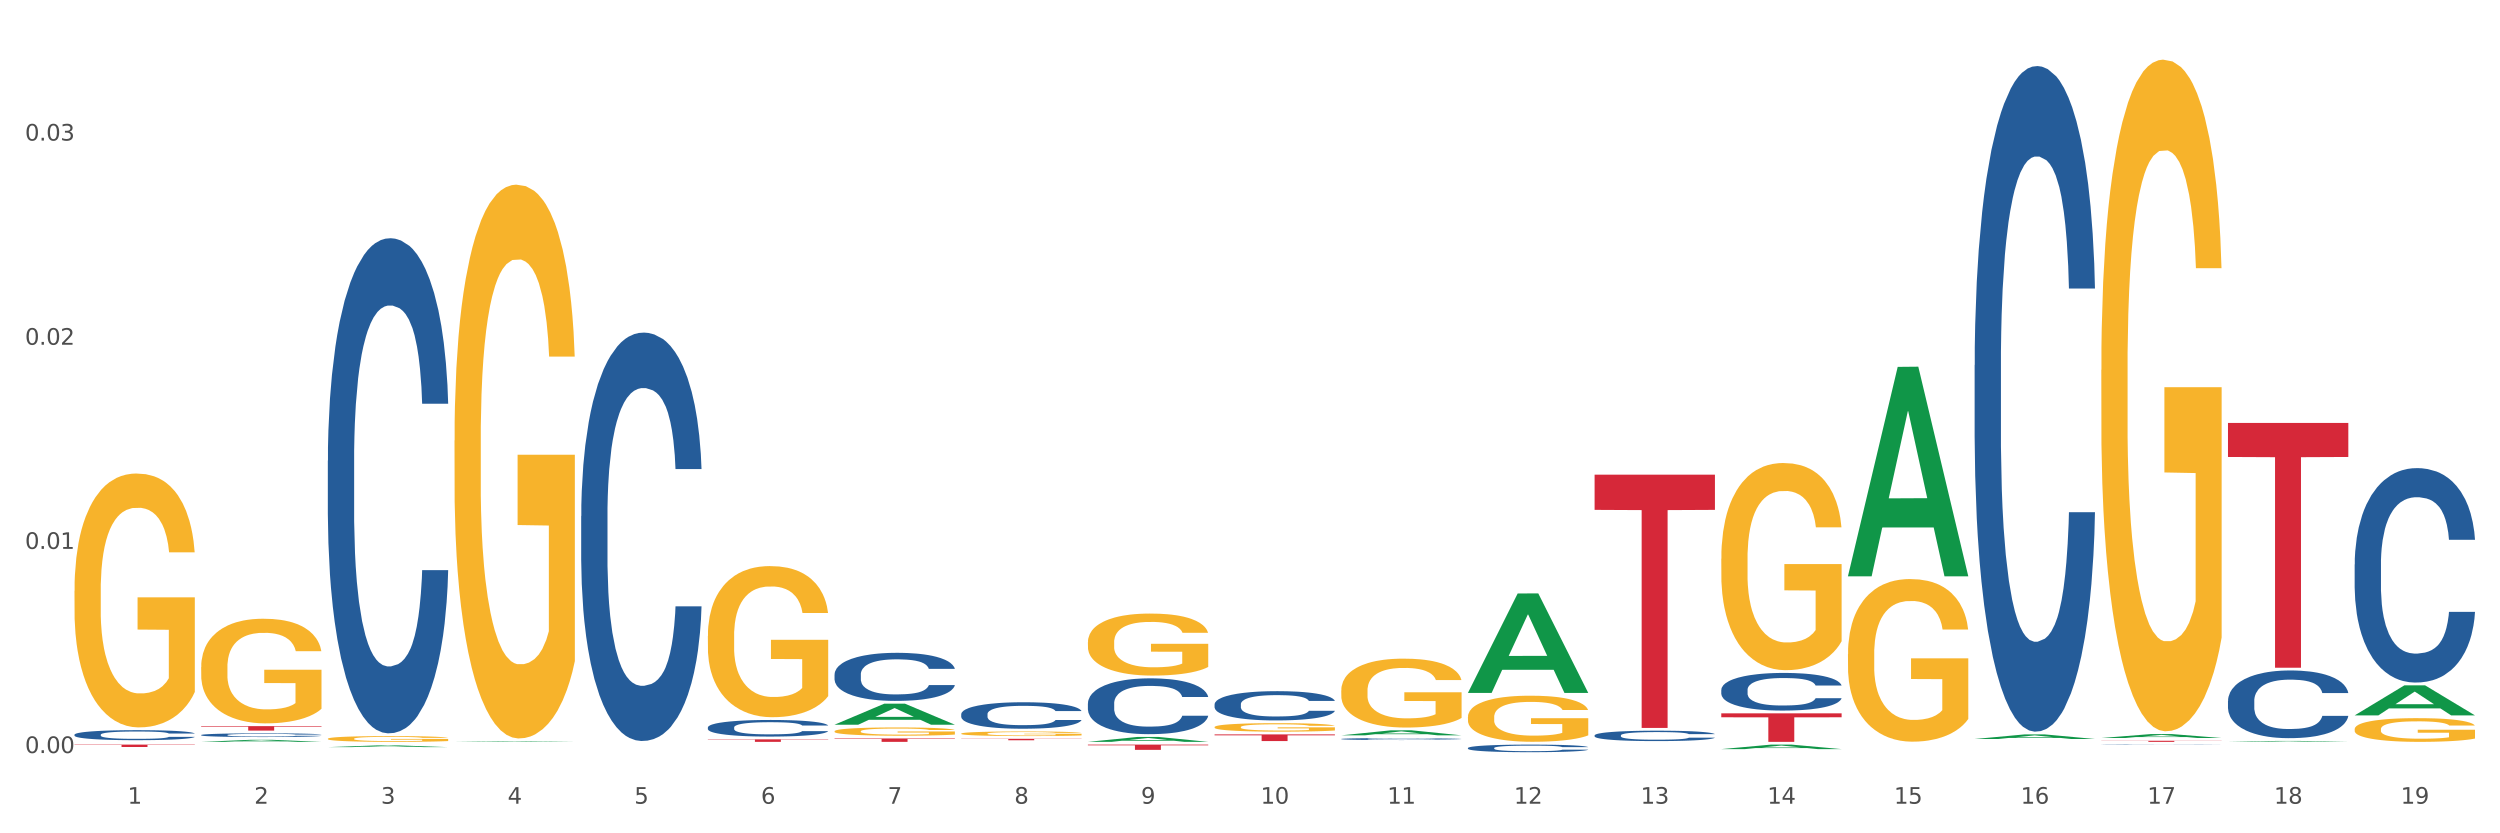 <?xml version="1.0" encoding="utf-8" standalone="no"?>
<!DOCTYPE svg PUBLIC "-//W3C//DTD SVG 1.1//EN"
  "http://www.w3.org/Graphics/SVG/1.1/DTD/svg11.dtd">
<svg xmlns:xlink="http://www.w3.org/1999/xlink" width="1080pt" height="360pt" viewBox="0 0 1080 360" xmlns="http://www.w3.org/2000/svg" version="1.1">
 <rect x="0" y="0" width="1080" height="360" fill="#333333" stroke="none"/>
 <defs>
  <style type="text/css">*{stroke-linejoin: round; stroke-linecap: butt}</style>
 </defs>
 <g id="figure_1">
  <g id="patch_1">
   <path d="M 0 360 
L 1080 360 
L 1080 0 
L 0 0 
z
" style="fill: #ffffff; stroke: #ffffff; stroke-linejoin: miter"/>
  </g>
  <g id="axes_1">
   <g id="matplotlib.axis_1">
    <g id="xtick_1">
     <g id="text_1">
      <!-- 1 -->
      <g style="fill: #4d4d4d" transform="translate(55.115 347.204) scale(0.096 -0.096)">
       <defs>
        <path id="DejaVuSans-31" d="M 794 531 
L 1825 531 
L 1825 4091 
L 703 3866 
L 703 4441 
L 1819 4666 
L 2450 4666 
L 2450 531 
L 3481 531 
L 3481 0 
L 794 0 
L 794 531 
z
" transform="scale(0.016)"/>
       </defs>
       <use xlink:href="#DejaVuSans-31"/>
      </g>
     </g>
    </g>
    <g id="xtick_2">
     <g id="text_2">
      <!-- 2 -->
      <g style="fill: #4d4d4d" transform="translate(109.839 347.204) scale(0.096 -0.096)">
       <defs>
        <path id="DejaVuSans-32" d="M 1228 531 
L 3431 531 
L 3431 0 
L 469 0 
L 469 531 
Q 828 903 1448 1529 
Q 2069 2156 2228 2338 
Q 2531 2678 2651 2914 
Q 2772 3150 2772 3378 
Q 2772 3750 2511 3984 
Q 2250 4219 1831 4219 
Q 1534 4219 1204 4116 
Q 875 4013 500 3803 
L 500 4441 
Q 881 4594 1212 4672 
Q 1544 4750 1819 4750 
Q 2544 4750 2975 4387 
Q 3406 4025 3406 3419 
Q 3406 3131 3298 2873 
Q 3191 2616 2906 2266 
Q 2828 2175 2409 1742 
Q 1991 1309 1228 531 
z
" transform="scale(0.016)"/>
       </defs>
       <use xlink:href="#DejaVuSans-32"/>
      </g>
     </g>
    </g>
    <g id="xtick_3">
     <g id="text_3">
      <!-- 3 -->
      <g style="fill: #4d4d4d" transform="translate(164.564 347.204) scale(0.096 -0.096)">
       <defs>
        <path id="DejaVuSans-33" d="M 2597 2516 
Q 3050 2419 3304 2112 
Q 3559 1806 3559 1356 
Q 3559 666 3084 287 
Q 2609 -91 1734 -91 
Q 1441 -91 1130 -33 
Q 819 25 488 141 
L 488 750 
Q 750 597 1062 519 
Q 1375 441 1716 441 
Q 2309 441 2620 675 
Q 2931 909 2931 1356 
Q 2931 1769 2642 2001 
Q 2353 2234 1838 2234 
L 1294 2234 
L 1294 2753 
L 1863 2753 
Q 2328 2753 2575 2939 
Q 2822 3125 2822 3475 
Q 2822 3834 2567 4026 
Q 2313 4219 1838 4219 
Q 1578 4219 1281 4162 
Q 984 4106 628 3988 
L 628 4550 
Q 988 4650 1302 4700 
Q 1616 4750 1894 4750 
Q 2613 4750 3031 4423 
Q 3450 4097 3450 3541 
Q 3450 3153 3228 2886 
Q 3006 2619 2597 2516 
z
" transform="scale(0.016)"/>
       </defs>
       <use xlink:href="#DejaVuSans-33"/>
      </g>
     </g>
    </g>
    <g id="xtick_4">
     <g id="text_4">
      <!-- 4 -->
      <g style="fill: #4d4d4d" transform="translate(219.288 347.204) scale(0.096 -0.096)">
       <defs>
        <path id="DejaVuSans-34" d="M 2419 4116 
L 825 1625 
L 2419 1625 
L 2419 4116 
z
M 2253 4666 
L 3047 4666 
L 3047 1625 
L 3713 1625 
L 3713 1100 
L 3047 1100 
L 3047 0 
L 2419 0 
L 2419 1100 
L 313 1100 
L 313 1709 
L 2253 4666 
z
" transform="scale(0.016)"/>
       </defs>
       <use xlink:href="#DejaVuSans-34"/>
      </g>
     </g>
    </g>
    <g id="xtick_5">
     <g id="text_5">
      <!-- 5 -->
      <g style="fill: #4d4d4d" transform="translate(274.012 347.204) scale(0.096 -0.096)">
       <defs>
        <path id="DejaVuSans-35" d="M 691 4666 
L 3169 4666 
L 3169 4134 
L 1269 4134 
L 1269 2991 
Q 1406 3038 1543 3061 
Q 1681 3084 1819 3084 
Q 2600 3084 3056 2656 
Q 3513 2228 3513 1497 
Q 3513 744 3044 326 
Q 2575 -91 1722 -91 
Q 1428 -91 1123 -41 
Q 819 9 494 109 
L 494 744 
Q 775 591 1075 516 
Q 1375 441 1709 441 
Q 2250 441 2565 725 
Q 2881 1009 2881 1497 
Q 2881 1984 2565 2268 
Q 2250 2553 1709 2553 
Q 1456 2553 1204 2497 
Q 953 2441 691 2322 
L 691 4666 
z
" transform="scale(0.016)"/>
       </defs>
       <use xlink:href="#DejaVuSans-35"/>
      </g>
     </g>
    </g>
    <g id="xtick_6">
     <g id="text_6">
      <!-- 6 -->
      <g style="fill: #4d4d4d" transform="translate(328.736 347.204) scale(0.096 -0.096)">
       <defs>
        <path id="DejaVuSans-36" d="M 2113 2584 
Q 1688 2584 1439 2293 
Q 1191 2003 1191 1497 
Q 1191 994 1439 701 
Q 1688 409 2113 409 
Q 2538 409 2786 701 
Q 3034 994 3034 1497 
Q 3034 2003 2786 2293 
Q 2538 2584 2113 2584 
z
M 3366 4563 
L 3366 3988 
Q 3128 4100 2886 4159 
Q 2644 4219 2406 4219 
Q 1781 4219 1451 3797 
Q 1122 3375 1075 2522 
Q 1259 2794 1537 2939 
Q 1816 3084 2150 3084 
Q 2853 3084 3261 2657 
Q 3669 2231 3669 1497 
Q 3669 778 3244 343 
Q 2819 -91 2113 -91 
Q 1303 -91 875 529 
Q 447 1150 447 2328 
Q 447 3434 972 4092 
Q 1497 4750 2381 4750 
Q 2619 4750 2861 4703 
Q 3103 4656 3366 4563 
z
" transform="scale(0.016)"/>
       </defs>
       <use xlink:href="#DejaVuSans-36"/>
      </g>
     </g>
    </g>
    <g id="xtick_7">
     <g id="text_7">
      <!-- 7 -->
      <g style="fill: #4d4d4d" transform="translate(383.461 347.204) scale(0.096 -0.096)">
       <defs>
        <path id="DejaVuSans-37" d="M 525 4666 
L 3525 4666 
L 3525 4397 
L 1831 0 
L 1172 0 
L 2766 4134 
L 525 4134 
L 525 4666 
z
" transform="scale(0.016)"/>
       </defs>
       <use xlink:href="#DejaVuSans-37"/>
      </g>
     </g>
    </g>
    <g id="xtick_8">
     <g id="text_8">
      <!-- 8 -->
      <g style="fill: #4d4d4d" transform="translate(438.185 347.204) scale(0.096 -0.096)">
       <defs>
        <path id="DejaVuSans-38" d="M 2034 2216 
Q 1584 2216 1326 1975 
Q 1069 1734 1069 1313 
Q 1069 891 1326 650 
Q 1584 409 2034 409 
Q 2484 409 2743 651 
Q 3003 894 3003 1313 
Q 3003 1734 2745 1975 
Q 2488 2216 2034 2216 
z
M 1403 2484 
Q 997 2584 770 2862 
Q 544 3141 544 3541 
Q 544 4100 942 4425 
Q 1341 4750 2034 4750 
Q 2731 4750 3128 4425 
Q 3525 4100 3525 3541 
Q 3525 3141 3298 2862 
Q 3072 2584 2669 2484 
Q 3125 2378 3379 2068 
Q 3634 1759 3634 1313 
Q 3634 634 3220 271 
Q 2806 -91 2034 -91 
Q 1263 -91 848 271 
Q 434 634 434 1313 
Q 434 1759 690 2068 
Q 947 2378 1403 2484 
z
M 1172 3481 
Q 1172 3119 1398 2916 
Q 1625 2713 2034 2713 
Q 2441 2713 2670 2916 
Q 2900 3119 2900 3481 
Q 2900 3844 2670 4047 
Q 2441 4250 2034 4250 
Q 1625 4250 1398 4047 
Q 1172 3844 1172 3481 
z
" transform="scale(0.016)"/>
       </defs>
       <use xlink:href="#DejaVuSans-38"/>
      </g>
     </g>
    </g>
    <g id="xtick_9">
     <g id="text_9">
      <!-- 9 -->
      <g style="fill: #4d4d4d" transform="translate(492.909 347.204) scale(0.096 -0.096)">
       <defs>
        <path id="DejaVuSans-39" d="M 703 97 
L 703 672 
Q 941 559 1184 500 
Q 1428 441 1663 441 
Q 2288 441 2617 861 
Q 2947 1281 2994 2138 
Q 2813 1869 2534 1725 
Q 2256 1581 1919 1581 
Q 1219 1581 811 2004 
Q 403 2428 403 3163 
Q 403 3881 828 4315 
Q 1253 4750 1959 4750 
Q 2769 4750 3195 4129 
Q 3622 3509 3622 2328 
Q 3622 1225 3098 567 
Q 2575 -91 1691 -91 
Q 1453 -91 1209 -44 
Q 966 3 703 97 
z
M 1959 2075 
Q 2384 2075 2632 2365 
Q 2881 2656 2881 3163 
Q 2881 3666 2632 3958 
Q 2384 4250 1959 4250 
Q 1534 4250 1286 3958 
Q 1038 3666 1038 3163 
Q 1038 2656 1286 2365 
Q 1534 2075 1959 2075 
z
" transform="scale(0.016)"/>
       </defs>
       <use xlink:href="#DejaVuSans-39"/>
      </g>
     </g>
    </g>
    <g id="xtick_10">
     <g id="text_10">
      <!-- 10 -->
      <g style="fill: #4d4d4d" transform="translate(544.58 347.204) scale(0.096 -0.096)">
       <defs>
        <path id="DejaVuSans-30" d="M 2034 4250 
Q 1547 4250 1301 3770 
Q 1056 3291 1056 2328 
Q 1056 1369 1301 889 
Q 1547 409 2034 409 
Q 2525 409 2770 889 
Q 3016 1369 3016 2328 
Q 3016 3291 2770 3770 
Q 2525 4250 2034 4250 
z
M 2034 4750 
Q 2819 4750 3233 4129 
Q 3647 3509 3647 2328 
Q 3647 1150 3233 529 
Q 2819 -91 2034 -91 
Q 1250 -91 836 529 
Q 422 1150 422 2328 
Q 422 3509 836 4129 
Q 1250 4750 2034 4750 
z
" transform="scale(0.016)"/>
       </defs>
       <use xlink:href="#DejaVuSans-31"/>
       <use xlink:href="#DejaVuSans-30" transform="translate(63.623 0)"/>
      </g>
     </g>
    </g>
    <g id="xtick_11">
     <g id="text_11">
      <!-- 11 -->
      <g style="fill: #4d4d4d" transform="translate(599.304 347.204) scale(0.096 -0.096)">
       <use xlink:href="#DejaVuSans-31"/>
       <use xlink:href="#DejaVuSans-31" transform="translate(63.623 0)"/>
      </g>
     </g>
    </g>
    <g id="xtick_12">
     <g id="text_12">
      <!-- 12 -->
      <g style="fill: #4d4d4d" transform="translate(654.028 347.204) scale(0.096 -0.096)">
       <use xlink:href="#DejaVuSans-31"/>
       <use xlink:href="#DejaVuSans-32" transform="translate(63.623 0)"/>
      </g>
     </g>
    </g>
    <g id="xtick_13">
     <g id="text_13">
      <!-- 13 -->
      <g style="fill: #4d4d4d" transform="translate(708.752 347.204) scale(0.096 -0.096)">
       <use xlink:href="#DejaVuSans-31"/>
       <use xlink:href="#DejaVuSans-33" transform="translate(63.623 0)"/>
      </g>
     </g>
    </g>
    <g id="xtick_14">
     <g id="text_14">
      <!-- 14 -->
      <g style="fill: #4d4d4d" transform="translate(763.477 347.204) scale(0.096 -0.096)">
       <use xlink:href="#DejaVuSans-31"/>
       <use xlink:href="#DejaVuSans-34" transform="translate(63.623 0)"/>
      </g>
     </g>
    </g>
    <g id="xtick_15">
     <g id="text_15">
      <!-- 15 -->
      <g style="fill: #4d4d4d" transform="translate(818.201 347.204) scale(0.096 -0.096)">
       <use xlink:href="#DejaVuSans-31"/>
       <use xlink:href="#DejaVuSans-35" transform="translate(63.623 0)"/>
      </g>
     </g>
    </g>
    <g id="xtick_16">
     <g id="text_16">
      <!-- 16 -->
      <g style="fill: #4d4d4d" transform="translate(872.925 347.204) scale(0.096 -0.096)">
       <use xlink:href="#DejaVuSans-31"/>
       <use xlink:href="#DejaVuSans-36" transform="translate(63.623 0)"/>
      </g>
     </g>
    </g>
    <g id="xtick_17">
     <g id="text_17">
      <!-- 17 -->
      <g style="fill: #4d4d4d" transform="translate(927.649 347.204) scale(0.096 -0.096)">
       <use xlink:href="#DejaVuSans-31"/>
       <use xlink:href="#DejaVuSans-37" transform="translate(63.623 0)"/>
      </g>
     </g>
    </g>
    <g id="xtick_18">
     <g id="text_18">
      <!-- 18 -->
      <g style="fill: #4d4d4d" transform="translate(982.374 347.204) scale(0.096 -0.096)">
       <use xlink:href="#DejaVuSans-31"/>
       <use xlink:href="#DejaVuSans-38" transform="translate(63.623 0)"/>
      </g>
     </g>
    </g>
    <g id="xtick_19">
     <g id="text_19">
      <!-- 19 -->
      <g style="fill: #4d4d4d" transform="translate(1037.098 347.204) scale(0.096 -0.096)">
       <use xlink:href="#DejaVuSans-31"/>
       <use xlink:href="#DejaVuSans-39" transform="translate(63.623 0)"/>
      </g>
     </g>
    </g>
    <g id="xtick_20"/>
    <g id="xtick_21"/>
    <g id="xtick_22"/>
    <g id="xtick_23"/>
    <g id="xtick_24"/>
    <g id="xtick_25"/>
    <g id="xtick_26"/>
    <g id="xtick_27"/>
    <g id="xtick_28"/>
    <g id="xtick_29"/>
    <g id="xtick_30"/>
    <g id="xtick_31"/>
    <g id="xtick_32"/>
    <g id="xtick_33"/>
    <g id="xtick_34"/>
    <g id="xtick_35"/>
    <g id="xtick_36"/>
    <g id="xtick_37"/>
   </g>
   <g id="matplotlib.axis_2">
    <g id="ytick_1">
     <g id="text_20">
      <!-- 0.00 -->
      <g style="fill: #4d4d4d" transform="translate(10.8 325.316) scale(0.096 -0.096)">
       <defs>
        <path id="DejaVuSans-2e" d="M 684 794 
L 1344 794 
L 1344 0 
L 684 0 
L 684 794 
z
" transform="scale(0.016)"/>
       </defs>
       <use xlink:href="#DejaVuSans-30"/>
       <use xlink:href="#DejaVuSans-2e" transform="translate(63.623 0)"/>
       <use xlink:href="#DejaVuSans-30" transform="translate(95.41 0)"/>
       <use xlink:href="#DejaVuSans-30" transform="translate(159.033 0)"/>
      </g>
     </g>
    </g>
    <g id="ytick_2">
     <g id="text_21">
      <!-- 0.01 -->
      <g style="fill: #4d4d4d" transform="translate(10.8 237.122) scale(0.096 -0.096)">
       <use xlink:href="#DejaVuSans-30"/>
       <use xlink:href="#DejaVuSans-2e" transform="translate(63.623 0)"/>
       <use xlink:href="#DejaVuSans-30" transform="translate(95.41 0)"/>
       <use xlink:href="#DejaVuSans-31" transform="translate(159.033 0)"/>
      </g>
     </g>
    </g>
    <g id="ytick_3">
     <g id="text_22">
      <!-- 0.02 -->
      <g style="fill: #4d4d4d" transform="translate(10.8 148.929) scale(0.096 -0.096)">
       <use xlink:href="#DejaVuSans-30"/>
       <use xlink:href="#DejaVuSans-2e" transform="translate(63.623 0)"/>
       <use xlink:href="#DejaVuSans-30" transform="translate(95.41 0)"/>
       <use xlink:href="#DejaVuSans-32" transform="translate(159.033 0)"/>
      </g>
     </g>
    </g>
    <g id="ytick_4">
     <g id="text_23">
      <!-- 0.03 -->
      <g style="fill: #4d4d4d" transform="translate(10.8 60.735) scale(0.096 -0.096)">
       <use xlink:href="#DejaVuSans-30"/>
       <use xlink:href="#DejaVuSans-2e" transform="translate(63.623 0)"/>
       <use xlink:href="#DejaVuSans-30" transform="translate(95.41 0)"/>
       <use xlink:href="#DejaVuSans-33" transform="translate(159.033 0)"/>
      </g>
     </g>
    </g>
    <g id="ytick_5"/>
    <g id="ytick_6"/>
    <g id="ytick_7"/>
    <g id="ytick_8"/>
   </g>
   <g id="PolyCollection_1">
    <path d="M 86.899 320.483 
L 86.953 320.483 
L 108.391 319.585 
L 117.288 319.584 
L 138.887 320.485 
L 128.597 320.485 
L 123.934 320.275 
L 101.799 320.275 
L 101.638 320.279 
L 97.136 320.485 
L 86.899 320.485 
L 86.899 320.483 
L 104.586 320.15 
L 121.147 320.149 
L 112.947 319.776 
L 112.84 319.775 
L 112.733 319.777 
L 104.532 320.149 
L 104.586 320.15 
L 86.899 320.483 
z
" clip-path="url(#p8ee24622dc)" style="fill: #109648"/>
    <path d="M 524.693 304.263 
L 524.755 304.251 
L 524.755 303.928 
L 524.939 303.489 
L 525.615 302.681 
L 526.476 302.069 
L 527.95 301.353 
L 528.749 301.053 
L 529.794 300.718 
L 531.945 300.175 
L 534.403 299.714 
L 536.123 299.46 
L 537.414 299.298 
L 540.302 299.009 
L 541.961 298.882 
L 543.682 298.778 
L 545.157 298.709 
L 547.615 298.628 
L 549.581 298.594 
L 551.855 298.582 
L 553.76 298.594 
L 556.28 298.64 
L 559.967 298.778 
L 561.38 298.859 
L 563.285 298.998 
L 565.252 299.182 
L 566.849 299.367 
L 568.693 299.633 
L 570.598 299.979 
L 572.441 300.418 
L 573.732 300.822 
L 574.777 301.249 
L 575.698 301.769 
L 576.374 302.335 
L 576.682 302.808 
L 565.436 302.808 
L 565.129 302.381 
L 564.514 301.919 
L 563.9 301.607 
L 563.224 301.353 
L 562.179 301.065 
L 561.257 300.88 
L 559.721 300.66 
L 558.307 300.522 
L 557.14 300.441 
L 555.727 300.372 
L 552.715 300.302 
L 550.565 300.302 
L 549.213 300.326 
L 547.553 300.383 
L 546.14 300.464 
L 544.481 300.603 
L 543.19 300.753 
L 541.9 300.949 
L 541.163 301.088 
L 540.056 301.342 
L 539.319 301.549 
L 538.336 301.907 
L 537.783 302.161 
L 536.799 302.82 
L 536.369 303.304 
L 536.185 303.639 
L 536.062 304.009 
L 536.062 305.81 
L 536.431 306.618 
L 536.738 306.965 
L 537.23 307.357 
L 538.151 307.865 
L 539.503 308.362 
L 540.917 308.72 
L 542.084 308.939 
L 543.19 309.101 
L 544.297 309.228 
L 545.648 309.343 
L 546.755 309.412 
L 548.414 309.482 
L 550.38 309.516 
L 551.917 309.516 
L 555.051 309.459 
L 556.464 309.401 
L 557.816 309.32 
L 559.291 309.193 
L 560.458 309.055 
L 561.134 308.951 
L 562.24 308.731 
L 563.101 308.5 
L 563.838 308.235 
L 564.33 308.004 
L 564.883 307.657 
L 565.313 307.265 
L 565.436 307.057 
L 576.682 307.057 
L 576.436 307.473 
L 576.006 307.877 
L 575.145 308.419 
L 574.469 308.731 
L 573.425 309.112 
L 572.318 309.436 
L 570.782 309.793 
L 569.369 310.059 
L 567.894 310.29 
L 566.296 310.498 
L 563.408 310.786 
L 562.363 310.867 
L 560.151 311.006 
L 558.43 311.087 
L 555.911 311.167 
L 553.33 311.214 
L 550.626 311.225 
L 548.229 311.202 
L 545.587 311.133 
L 543.928 311.064 
L 542.084 310.96 
L 539.933 310.798 
L 537.906 310.602 
L 536.001 310.371 
L 534.218 310.105 
L 532.559 309.805 
L 530.408 309.309 
L 528.811 308.824 
L 527.643 308.373 
L 526.844 307.992 
L 526.045 307.507 
L 525.615 307.172 
L 524.939 306.364 
L 524.693 305.614 
L 524.693 304.263 
z
" clip-path="url(#p8ee24622dc)" style="fill: #255c99"/>
    <path d="M 469.969 303.879 
L 470.031 303.857 
L 470.031 303.24 
L 470.215 302.403 
L 470.891 300.861 
L 471.751 299.693 
L 473.226 298.327 
L 474.025 297.755 
L 475.07 297.116 
L 477.22 296.08 
L 479.679 295.199 
L 481.399 294.715 
L 482.69 294.406 
L 485.578 293.856 
L 487.237 293.613 
L 488.958 293.415 
L 490.433 293.283 
L 492.891 293.129 
L 494.857 293.062 
L 497.131 293.04 
L 499.036 293.062 
L 501.555 293.151 
L 505.242 293.415 
L 506.656 293.569 
L 508.561 293.833 
L 510.527 294.186 
L 512.125 294.538 
L 513.969 295.045 
L 515.874 295.706 
L 517.717 296.543 
L 519.008 297.314 
L 520.052 298.129 
L 520.974 299.12 
L 521.65 300.2 
L 521.957 301.103 
L 510.712 301.103 
L 510.404 300.288 
L 509.79 299.407 
L 509.175 298.812 
L 508.499 298.327 
L 507.455 297.777 
L 506.533 297.424 
L 504.997 297.006 
L 503.583 296.741 
L 502.416 296.587 
L 501.002 296.455 
L 497.991 296.323 
L 495.84 296.323 
L 494.488 296.367 
L 492.829 296.477 
L 491.416 296.631 
L 489.757 296.895 
L 488.466 297.182 
L 487.176 297.556 
L 486.438 297.821 
L 485.332 298.305 
L 484.595 298.702 
L 483.611 299.385 
L 483.058 299.869 
L 482.075 301.125 
L 481.645 302.05 
L 481.461 302.689 
L 481.338 303.394 
L 481.338 306.83 
L 481.706 308.372 
L 482.014 309.033 
L 482.505 309.782 
L 483.427 310.752 
L 484.779 311.699 
L 486.192 312.382 
L 487.36 312.8 
L 488.466 313.109 
L 489.572 313.351 
L 490.924 313.571 
L 492.03 313.703 
L 493.69 313.836 
L 495.656 313.902 
L 497.192 313.902 
L 500.326 313.791 
L 501.74 313.681 
L 503.092 313.527 
L 504.566 313.285 
L 505.734 313.02 
L 506.41 312.822 
L 507.516 312.404 
L 508.376 311.963 
L 509.114 311.456 
L 509.605 311.016 
L 510.159 310.355 
L 510.589 309.606 
L 510.712 309.21 
L 521.957 309.21 
L 521.711 310.003 
L 521.281 310.774 
L 520.421 311.809 
L 519.745 312.404 
L 518.7 313.131 
L 517.594 313.747 
L 516.058 314.43 
L 514.645 314.937 
L 513.17 315.378 
L 511.572 315.774 
L 508.684 316.325 
L 507.639 316.479 
L 505.427 316.743 
L 503.706 316.898 
L 501.187 317.052 
L 498.606 317.14 
L 495.902 317.162 
L 493.505 317.118 
L 490.863 316.986 
L 489.204 316.853 
L 487.36 316.655 
L 485.209 316.347 
L 483.181 315.972 
L 481.276 315.532 
L 479.494 315.025 
L 477.835 314.452 
L 475.684 313.505 
L 474.086 312.58 
L 472.919 311.721 
L 472.12 310.994 
L 471.321 310.069 
L 470.891 309.43 
L 470.215 307.888 
L 469.969 306.456 
L 469.969 303.879 
z
" clip-path="url(#p8ee24622dc)" style="fill: #255c99"/>
    <path d="M 415.245 308.511 
L 415.306 308.501 
L 415.306 308.208 
L 415.491 307.811 
L 416.167 307.08 
L 417.027 306.526 
L 418.502 305.878 
L 419.301 305.607 
L 420.345 305.304 
L 422.496 304.813 
L 424.954 304.395 
L 426.675 304.165 
L 427.965 304.018 
L 430.854 303.757 
L 432.513 303.642 
L 434.233 303.548 
L 435.708 303.486 
L 438.166 303.412 
L 440.133 303.381 
L 442.407 303.371 
L 444.312 303.381 
L 446.831 303.423 
L 450.518 303.548 
L 451.932 303.621 
L 453.837 303.747 
L 455.803 303.914 
L 457.401 304.081 
L 459.244 304.321 
L 461.149 304.635 
L 462.993 305.032 
L 464.283 305.398 
L 465.328 305.784 
L 466.25 306.254 
L 466.926 306.766 
L 467.233 307.195 
L 455.987 307.195 
L 455.68 306.808 
L 455.066 306.39 
L 454.451 306.108 
L 453.775 305.878 
L 452.73 305.617 
L 451.809 305.45 
L 450.272 305.251 
L 448.859 305.126 
L 447.691 305.053 
L 446.278 304.99 
L 443.267 304.927 
L 441.116 304.927 
L 439.764 304.948 
L 438.105 305.001 
L 436.692 305.074 
L 435.032 305.199 
L 433.742 305.335 
L 432.451 305.513 
L 431.714 305.638 
L 430.608 305.868 
L 429.87 306.056 
L 428.887 306.38 
L 428.334 306.61 
L 427.351 307.205 
L 426.921 307.644 
L 426.736 307.947 
L 426.613 308.281 
L 426.613 309.911 
L 426.982 310.643 
L 427.289 310.956 
L 427.781 311.311 
L 428.703 311.771 
L 430.055 312.22 
L 431.468 312.544 
L 432.636 312.743 
L 433.742 312.889 
L 434.848 313.004 
L 436.2 313.108 
L 437.306 313.171 
L 438.965 313.234 
L 440.932 313.265 
L 442.468 313.265 
L 445.602 313.213 
L 447.015 313.161 
L 448.367 313.088 
L 449.842 312.973 
L 451.01 312.847 
L 451.686 312.753 
L 452.792 312.555 
L 453.652 312.346 
L 454.39 312.105 
L 454.881 311.896 
L 455.434 311.583 
L 455.864 311.228 
L 455.987 311.04 
L 467.233 311.04 
L 466.987 311.416 
L 466.557 311.782 
L 465.697 312.273 
L 465.021 312.555 
L 463.976 312.899 
L 462.87 313.192 
L 461.334 313.516 
L 459.92 313.756 
L 458.445 313.965 
L 456.848 314.153 
L 453.959 314.414 
L 452.915 314.488 
L 450.702 314.613 
L 448.982 314.686 
L 446.462 314.759 
L 443.881 314.801 
L 441.178 314.812 
L 438.781 314.791 
L 436.138 314.728 
L 434.479 314.665 
L 432.636 314.571 
L 430.485 314.425 
L 428.457 314.247 
L 426.552 314.038 
L 424.77 313.798 
L 423.111 313.526 
L 420.96 313.077 
L 419.362 312.638 
L 418.195 312.231 
L 417.396 311.886 
L 416.597 311.447 
L 416.167 311.144 
L 415.491 310.413 
L 415.245 309.734 
L 415.245 308.511 
z
" clip-path="url(#p8ee24622dc)" style="fill: #255c99"/>
    <path d="M 360.521 291.351 
L 360.582 291.332 
L 360.582 290.801 
L 360.766 290.08 
L 361.442 288.752 
L 362.303 287.747 
L 363.778 286.57 
L 364.576 286.077 
L 365.621 285.527 
L 367.772 284.635 
L 370.23 283.877 
L 371.951 283.459 
L 373.241 283.194 
L 376.129 282.719 
L 377.789 282.511 
L 379.509 282.34 
L 380.984 282.226 
L 383.442 282.093 
L 385.409 282.036 
L 387.682 282.017 
L 389.587 282.036 
L 392.107 282.112 
L 395.794 282.34 
L 397.207 282.473 
L 399.112 282.7 
L 401.079 283.004 
L 402.676 283.307 
L 404.52 283.744 
L 406.425 284.313 
L 408.269 285.034 
L 409.559 285.698 
L 410.604 286.4 
L 411.525 287.253 
L 412.201 288.183 
L 412.509 288.961 
L 401.263 288.961 
L 400.956 288.259 
L 400.341 287.5 
L 399.727 286.988 
L 399.051 286.57 
L 398.006 286.096 
L 397.084 285.793 
L 395.548 285.432 
L 394.135 285.205 
L 392.967 285.072 
L 391.554 284.958 
L 388.543 284.844 
L 386.392 284.844 
L 385.04 284.882 
L 383.381 284.977 
L 381.967 285.11 
L 380.308 285.337 
L 379.018 285.584 
L 377.727 285.906 
L 376.99 286.134 
L 375.884 286.551 
L 375.146 286.893 
L 374.163 287.481 
L 373.61 287.898 
L 372.627 288.98 
L 372.196 289.777 
L 372.012 290.327 
L 371.889 290.934 
L 371.889 293.893 
L 372.258 295.221 
L 372.565 295.791 
L 373.057 296.436 
L 373.979 297.27 
L 375.33 298.086 
L 376.744 298.674 
L 377.911 299.035 
L 379.018 299.3 
L 380.124 299.509 
L 381.476 299.699 
L 382.582 299.812 
L 384.241 299.926 
L 386.207 299.983 
L 387.744 299.983 
L 390.878 299.888 
L 392.291 299.793 
L 393.643 299.661 
L 395.118 299.452 
L 396.285 299.224 
L 396.961 299.054 
L 398.068 298.693 
L 398.928 298.314 
L 399.665 297.877 
L 400.157 297.498 
L 400.71 296.929 
L 401.14 296.284 
L 401.263 295.942 
L 412.509 295.942 
L 412.263 296.625 
L 411.833 297.289 
L 410.972 298.181 
L 410.296 298.693 
L 409.252 299.319 
L 408.146 299.85 
L 406.609 300.438 
L 405.196 300.875 
L 403.721 301.254 
L 402.123 301.596 
L 399.235 302.07 
L 398.19 302.203 
L 395.978 302.43 
L 394.258 302.563 
L 391.738 302.696 
L 389.157 302.772 
L 386.453 302.791 
L 384.057 302.753 
L 381.414 302.639 
L 379.755 302.525 
L 377.911 302.355 
L 375.761 302.089 
L 373.733 301.766 
L 371.828 301.387 
L 370.046 300.951 
L 368.386 300.457 
L 366.236 299.642 
L 364.638 298.845 
L 363.47 298.105 
L 362.671 297.479 
L 361.873 296.682 
L 361.442 296.132 
L 360.766 294.804 
L 360.521 293.571 
L 360.521 291.351 
z
" clip-path="url(#p8ee24622dc)" style="fill: #255c99"/>
    <path d="M 32.175 255.241 
L 32.236 255.141 
L 32.236 251.535 
L 32.359 248.429 
L 32.973 240.916 
L 33.894 234.705 
L 34.569 231.4 
L 35.244 228.695 
L 36.042 225.99 
L 37.024 223.185 
L 38.804 219.078 
L 39.909 216.975 
L 41.259 214.771 
L 43.714 211.565 
L 45.494 209.762 
L 47.336 208.259 
L 50.343 206.456 
L 52.307 205.655 
L 54.394 205.054 
L 56.911 204.653 
L 58.814 204.553 
L 62.987 204.853 
L 66.547 205.755 
L 68.266 206.456 
L 70.476 207.658 
L 71.642 208.46 
L 73.544 210.063 
L 75.509 212.166 
L 76.859 213.969 
L 78.884 217.375 
L 80.419 220.781 
L 81.831 224.989 
L 82.567 227.894 
L 83.12 230.598 
L 83.611 233.704 
L 84.102 238.612 
L 73.053 238.612 
L 72.624 235.106 
L 71.949 231.8 
L 70.967 228.595 
L 70.107 226.591 
L 68.634 224.087 
L 67.284 222.484 
L 65.872 221.282 
L 64.153 220.28 
L 62.803 219.779 
L 60.9 219.379 
L 57.156 219.479 
L 54.64 220.28 
L 52.921 221.282 
L 51.816 222.184 
L 50.834 223.185 
L 49.729 224.588 
L 48.44 226.691 
L 47.52 228.595 
L 46.599 230.999 
L 45.863 233.403 
L 45.187 236.208 
L 44.635 239.213 
L 44.205 242.319 
L 43.837 246.125 
L 43.53 252.436 
L 43.53 266.16 
L 43.653 269.266 
L 43.96 273.373 
L 44.328 276.478 
L 44.942 280.185 
L 45.494 282.689 
L 46.538 286.295 
L 47.704 289.301 
L 48.625 291.204 
L 49.545 292.807 
L 51.141 295.011 
L 52.921 296.814 
L 54.456 297.916 
L 56.542 298.917 
L 57.954 299.318 
L 59.182 299.518 
L 62.189 299.518 
L 64.338 299.218 
L 66.731 298.517 
L 68.573 297.615 
L 70.107 296.513 
L 71.826 294.71 
L 72.931 293.007 
L 72.931 272.071 
L 59.427 271.97 
L 59.427 258.046 
L 84.163 258.046 
L 84.163 298.917 
L 83.12 301.021 
L 81.953 302.924 
L 80.726 304.627 
L 78.884 306.731 
L 76.675 308.735 
L 74.711 310.137 
L 72.624 311.339 
L 70.169 312.441 
L 66.977 313.443 
L 65.013 313.843 
L 62.558 314.144 
L 59.673 314.244 
L 57.156 314.044 
L 54.701 313.543 
L 52.123 312.641 
L 49.607 311.339 
L 47.704 310.037 
L 45.801 308.434 
L 43.776 306.33 
L 42.18 304.327 
L 40.952 302.524 
L 39.602 300.22 
L 38.129 297.214 
L 37.024 294.51 
L 36.042 291.705 
L 34.998 288.099 
L 34.262 284.993 
L 33.525 281.086 
L 33.096 278.181 
L 32.605 273.673 
L 32.236 267.362 
L 32.175 255.241 
z
" clip-path="url(#p8ee24622dc)" style="fill: #f7b32b"/>
    <path d="M 251.072 222.953 
L 251.134 222.792 
L 251.134 218.281 
L 251.318 212.158 
L 251.994 200.879 
L 252.854 192.339 
L 254.329 182.349 
L 255.128 178.16 
L 256.173 173.487 
L 258.323 165.914 
L 260.781 159.469 
L 262.502 155.924 
L 263.793 153.669 
L 266.681 149.641 
L 268.34 147.868 
L 270.061 146.418 
L 271.535 145.451 
L 273.994 144.323 
L 275.96 143.84 
L 278.234 143.679 
L 280.139 143.84 
L 282.658 144.484 
L 286.345 146.418 
L 287.759 147.546 
L 289.664 149.479 
L 291.63 152.057 
L 293.228 154.635 
L 295.071 158.341 
L 296.976 163.175 
L 298.82 169.298 
L 300.11 174.938 
L 301.155 180.899 
L 302.077 188.15 
L 302.753 196.045 
L 303.06 202.651 
L 291.815 202.651 
L 291.507 196.69 
L 290.893 190.245 
L 290.278 185.894 
L 289.602 182.349 
L 288.558 178.321 
L 287.636 175.743 
L 286.1 172.682 
L 284.686 170.748 
L 283.519 169.62 
L 282.105 168.654 
L 279.094 167.687 
L 276.943 167.687 
L 275.591 168.009 
L 273.932 168.815 
L 272.519 169.943 
L 270.86 171.876 
L 269.569 173.971 
L 268.279 176.71 
L 267.541 178.643 
L 266.435 182.188 
L 265.698 185.089 
L 264.714 190.083 
L 264.161 193.628 
L 263.178 202.813 
L 262.748 209.58 
L 262.564 214.253 
L 262.441 219.409 
L 262.441 244.545 
L 262.809 255.824 
L 263.117 260.657 
L 263.608 266.136 
L 264.53 273.225 
L 265.882 280.154 
L 267.295 285.149 
L 268.463 288.21 
L 269.569 290.466 
L 270.675 292.238 
L 272.027 293.85 
L 273.133 294.816 
L 274.792 295.783 
L 276.759 296.266 
L 278.295 296.266 
L 281.429 295.461 
L 282.843 294.655 
L 284.195 293.527 
L 285.669 291.755 
L 286.837 289.821 
L 287.513 288.371 
L 288.619 285.31 
L 289.479 282.087 
L 290.217 278.381 
L 290.708 275.159 
L 291.261 270.325 
L 291.692 264.847 
L 291.815 261.946 
L 303.06 261.946 
L 302.814 267.747 
L 302.384 273.386 
L 301.524 280.959 
L 300.848 285.31 
L 299.803 290.627 
L 298.697 295.139 
L 297.161 300.134 
L 295.747 303.839 
L 294.273 307.062 
L 292.675 309.962 
L 289.787 313.991 
L 288.742 315.118 
L 286.53 317.052 
L 284.809 318.18 
L 282.29 319.308 
L 279.709 319.952 
L 277.005 320.113 
L 274.608 319.791 
L 271.966 318.824 
L 270.306 317.858 
L 268.463 316.407 
L 266.312 314.152 
L 264.284 311.412 
L 262.379 308.19 
L 260.597 304.484 
L 258.938 300.295 
L 256.787 293.366 
L 255.189 286.599 
L 254.022 280.315 
L 253.223 274.998 
L 252.424 268.23 
L 251.994 263.558 
L 251.318 252.279 
L 251.072 241.805 
L 251.072 222.953 
z
" clip-path="url(#p8ee24622dc)" style="fill: #255c99"/>
    <path d="M 141.624 199.017 
L 141.685 198.822 
L 141.685 193.352 
L 141.869 185.93 
L 142.545 172.256 
L 143.406 161.903 
L 144.88 149.791 
L 145.679 144.713 
L 146.724 139.048 
L 148.875 129.867 
L 151.333 122.053 
L 153.054 117.756 
L 154.344 115.021 
L 157.232 110.137 
L 158.891 107.989 
L 160.612 106.23 
L 162.087 105.058 
L 164.545 103.691 
L 166.511 103.105 
L 168.785 102.91 
L 170.69 103.105 
L 173.21 103.886 
L 176.897 106.23 
L 178.31 107.598 
L 180.215 109.942 
L 182.182 113.067 
L 183.779 116.193 
L 185.623 120.686 
L 187.528 126.546 
L 189.371 133.969 
L 190.662 140.806 
L 191.707 148.033 
L 192.628 156.824 
L 193.304 166.395 
L 193.612 174.404 
L 182.366 174.404 
L 182.059 167.177 
L 181.444 159.363 
L 180.83 154.089 
L 180.154 149.791 
L 179.109 144.908 
L 178.187 141.782 
L 176.651 138.071 
L 175.238 135.727 
L 174.07 134.36 
L 172.657 133.188 
L 169.645 132.015 
L 167.495 132.015 
L 166.143 132.406 
L 164.484 133.383 
L 163.07 134.75 
L 161.411 137.094 
L 160.12 139.634 
L 158.83 142.955 
L 158.093 145.299 
L 156.986 149.596 
L 156.249 153.112 
L 155.266 159.168 
L 154.713 163.465 
L 153.73 174.6 
L 153.299 182.804 
L 153.115 188.469 
L 152.992 194.72 
L 152.992 225.193 
L 153.361 238.867 
L 153.668 244.727 
L 154.16 251.369 
L 155.081 259.964 
L 156.433 268.363 
L 157.847 274.419 
L 159.014 278.13 
L 160.12 280.865 
L 161.227 283.014 
L 162.579 284.967 
L 163.685 286.139 
L 165.344 287.311 
L 167.31 287.897 
L 168.847 287.897 
L 171.981 286.921 
L 173.394 285.944 
L 174.746 284.577 
L 176.221 282.428 
L 177.388 280.084 
L 178.064 278.326 
L 179.17 274.614 
L 180.031 270.707 
L 180.768 266.215 
L 181.26 262.308 
L 181.813 256.448 
L 182.243 249.806 
L 182.366 246.29 
L 193.612 246.29 
L 193.366 253.322 
L 192.936 260.159 
L 192.075 269.34 
L 191.399 274.614 
L 190.355 281.06 
L 189.249 286.53 
L 187.712 292.586 
L 186.299 297.078 
L 184.824 300.985 
L 183.226 304.501 
L 180.338 309.385 
L 179.293 310.752 
L 177.081 313.096 
L 175.36 314.464 
L 172.841 315.831 
L 170.26 316.613 
L 167.556 316.808 
L 165.16 316.417 
L 162.517 315.245 
L 160.858 314.073 
L 159.014 312.315 
L 156.864 309.58 
L 154.836 306.259 
L 152.931 302.353 
L 151.149 297.86 
L 149.489 292.781 
L 147.339 284.381 
L 145.741 276.177 
L 144.573 268.559 
L 143.774 262.112 
L 142.975 253.908 
L 142.545 248.243 
L 141.869 234.569 
L 141.624 221.872 
L 141.624 199.017 
z
" clip-path="url(#p8ee24622dc)" style="fill: #255c99"/>
    <path d="M 86.899 317.52 
L 86.961 317.519 
L 86.961 317.478 
L 87.145 317.422 
L 87.821 317.32 
L 88.681 317.243 
L 90.156 317.152 
L 90.955 317.114 
L 92 317.072 
L 94.151 317.003 
L 96.609 316.945 
L 98.329 316.913 
L 99.62 316.892 
L 102.508 316.856 
L 104.167 316.84 
L 105.888 316.827 
L 107.363 316.818 
L 109.821 316.808 
L 111.787 316.803 
L 114.061 316.802 
L 115.966 316.803 
L 118.485 316.809 
L 122.172 316.827 
L 123.586 316.837 
L 125.491 316.854 
L 127.457 316.878 
L 129.055 316.901 
L 130.899 316.935 
L 132.804 316.979 
L 134.647 317.034 
L 135.938 317.085 
L 136.982 317.139 
L 137.904 317.205 
L 138.58 317.276 
L 138.887 317.336 
L 127.642 317.336 
L 127.334 317.282 
L 126.72 317.224 
L 126.105 317.184 
L 125.429 317.152 
L 124.385 317.116 
L 123.463 317.092 
L 121.927 317.065 
L 120.513 317.047 
L 119.346 317.037 
L 117.932 317.028 
L 114.921 317.019 
L 112.77 317.019 
L 111.418 317.022 
L 109.759 317.03 
L 108.346 317.04 
L 106.687 317.057 
L 105.396 317.076 
L 104.106 317.101 
L 103.368 317.119 
L 102.262 317.151 
L 101.525 317.177 
L 100.542 317.222 
L 99.988 317.255 
L 99.005 317.338 
L 98.575 317.399 
L 98.391 317.441 
L 98.268 317.488 
L 98.268 317.716 
L 98.637 317.818 
L 98.944 317.862 
L 99.435 317.912 
L 100.357 317.976 
L 101.709 318.039 
L 103.122 318.084 
L 104.29 318.112 
L 105.396 318.132 
L 106.502 318.148 
L 107.854 318.163 
L 108.96 318.171 
L 110.62 318.18 
L 112.586 318.185 
L 114.122 318.185 
L 117.256 318.177 
L 118.67 318.17 
L 120.022 318.16 
L 121.497 318.144 
L 122.664 318.126 
L 123.34 318.113 
L 124.446 318.085 
L 125.307 318.056 
L 126.044 318.023 
L 126.536 317.993 
L 127.089 317.95 
L 127.519 317.9 
L 127.642 317.874 
L 138.887 317.874 
L 138.642 317.926 
L 138.211 317.977 
L 137.351 318.046 
L 136.675 318.085 
L 135.63 318.134 
L 134.524 318.174 
L 132.988 318.22 
L 131.575 318.253 
L 130.1 318.282 
L 128.502 318.309 
L 125.614 318.345 
L 124.569 318.355 
L 122.357 318.373 
L 120.636 318.383 
L 118.117 318.393 
L 115.536 318.399 
L 112.832 318.401 
L 110.435 318.398 
L 107.793 318.389 
L 106.134 318.38 
L 104.29 318.367 
L 102.139 318.347 
L 100.111 318.322 
L 98.206 318.293 
L 96.424 318.259 
L 94.765 318.221 
L 92.614 318.158 
L 91.017 318.097 
L 89.849 318.04 
L 89.05 317.992 
L 88.251 317.931 
L 87.821 317.888 
L 87.145 317.786 
L 86.899 317.691 
L 86.899 317.52 
z
" clip-path="url(#p8ee24622dc)" style="fill: #255c99"/>
    <path d="M 579.418 319.23 
L 579.479 319.229 
L 579.479 319.208 
L 579.664 319.178 
L 580.34 319.124 
L 581.2 319.084 
L 582.675 319.036 
L 583.474 319.016 
L 584.518 318.993 
L 586.669 318.957 
L 589.127 318.926 
L 590.848 318.909 
L 592.138 318.898 
L 595.026 318.879 
L 596.686 318.871 
L 598.406 318.864 
L 599.881 318.859 
L 602.339 318.854 
L 604.306 318.851 
L 606.579 318.851 
L 608.484 318.851 
L 611.004 318.855 
L 614.691 318.864 
L 616.104 318.869 
L 618.009 318.878 
L 619.976 318.891 
L 621.574 318.903 
L 623.417 318.921 
L 625.322 318.944 
L 627.166 318.973 
L 628.456 319 
L 629.501 319.029 
L 630.423 319.064 
L 631.099 319.101 
L 631.406 319.133 
L 620.16 319.133 
L 619.853 319.104 
L 619.238 319.074 
L 618.624 319.053 
L 617.948 319.036 
L 616.903 319.016 
L 615.981 319.004 
L 614.445 318.989 
L 613.032 318.98 
L 611.864 318.975 
L 610.451 318.97 
L 607.44 318.966 
L 605.289 318.966 
L 603.937 318.967 
L 602.278 318.971 
L 600.864 318.976 
L 599.205 318.986 
L 597.915 318.996 
L 596.624 319.009 
L 595.887 319.018 
L 594.781 319.035 
L 594.043 319.049 
L 593.06 319.073 
L 592.507 319.09 
L 591.524 319.134 
L 591.094 319.166 
L 590.909 319.188 
L 590.786 319.213 
L 590.786 319.333 
L 591.155 319.387 
L 591.462 319.411 
L 591.954 319.437 
L 592.876 319.471 
L 594.228 319.504 
L 595.641 319.528 
L 596.809 319.542 
L 597.915 319.553 
L 599.021 319.562 
L 600.373 319.569 
L 601.479 319.574 
L 603.138 319.579 
L 605.105 319.581 
L 606.641 319.581 
L 609.775 319.577 
L 611.188 319.573 
L 612.54 319.568 
L 614.015 319.559 
L 615.183 319.55 
L 615.859 319.543 
L 616.965 319.529 
L 617.825 319.513 
L 618.562 319.495 
L 619.054 319.48 
L 619.607 319.457 
L 620.037 319.431 
L 620.16 319.417 
L 631.406 319.417 
L 631.16 319.444 
L 630.73 319.471 
L 629.87 319.508 
L 629.194 319.529 
L 628.149 319.554 
L 627.043 319.576 
L 625.506 319.599 
L 624.093 319.617 
L 622.618 319.633 
L 621.02 319.647 
L 618.132 319.666 
L 617.088 319.671 
L 614.875 319.68 
L 613.155 319.686 
L 610.635 319.691 
L 608.054 319.694 
L 605.35 319.695 
L 602.954 319.694 
L 600.311 319.689 
L 598.652 319.684 
L 596.809 319.677 
L 594.658 319.667 
L 592.63 319.653 
L 590.725 319.638 
L 588.943 319.62 
L 587.284 319.6 
L 585.133 319.567 
L 583.535 319.535 
L 582.367 319.505 
L 581.569 319.479 
L 580.77 319.447 
L 580.34 319.424 
L 579.664 319.37 
L 579.418 319.32 
L 579.418 319.23 
z
" clip-path="url(#p8ee24622dc)" style="fill: #255c99"/>
    <path d="M 32.175 317.375 
L 32.236 317.371 
L 32.236 317.26 
L 32.421 317.11 
L 33.097 316.833 
L 33.957 316.623 
L 35.432 316.378 
L 36.231 316.275 
L 37.275 316.16 
L 39.426 315.974 
L 41.884 315.816 
L 43.605 315.729 
L 44.895 315.673 
L 47.784 315.574 
L 49.443 315.531 
L 51.164 315.495 
L 52.638 315.471 
L 55.096 315.444 
L 57.063 315.432 
L 59.337 315.428 
L 61.242 315.432 
L 63.761 315.448 
L 67.448 315.495 
L 68.862 315.523 
L 70.767 315.57 
L 72.733 315.634 
L 74.331 315.697 
L 76.174 315.788 
L 78.079 315.907 
L 79.923 316.057 
L 81.213 316.196 
L 82.258 316.342 
L 83.18 316.52 
L 83.856 316.714 
L 84.163 316.876 
L 72.917 316.876 
L 72.61 316.73 
L 71.996 316.572 
L 71.381 316.465 
L 70.705 316.378 
L 69.66 316.279 
L 68.739 316.215 
L 67.202 316.14 
L 65.789 316.093 
L 64.621 316.065 
L 63.208 316.041 
L 60.197 316.017 
L 58.046 316.017 
L 56.694 316.025 
L 55.035 316.045 
L 53.622 316.073 
L 51.962 316.12 
L 50.672 316.172 
L 49.381 316.239 
L 48.644 316.287 
L 47.538 316.374 
L 46.8 316.445 
L 45.817 316.568 
L 45.264 316.655 
L 44.281 316.88 
L 43.851 317.046 
L 43.666 317.161 
L 43.544 317.288 
L 43.544 317.905 
L 43.912 318.182 
L 44.22 318.301 
L 44.711 318.436 
L 45.633 318.61 
L 46.985 318.78 
L 48.398 318.903 
L 49.566 318.978 
L 50.672 319.033 
L 51.778 319.077 
L 53.13 319.116 
L 54.236 319.14 
L 55.895 319.164 
L 57.862 319.176 
L 59.398 319.176 
L 62.532 319.156 
L 63.945 319.136 
L 65.297 319.108 
L 66.772 319.065 
L 67.94 319.017 
L 68.616 318.982 
L 69.722 318.907 
L 70.582 318.827 
L 71.32 318.736 
L 71.811 318.657 
L 72.364 318.539 
L 72.795 318.404 
L 72.917 318.333 
L 84.163 318.333 
L 83.917 318.475 
L 83.487 318.614 
L 82.627 318.8 
L 81.951 318.907 
L 80.906 319.037 
L 79.8 319.148 
L 78.264 319.271 
L 76.85 319.362 
L 75.375 319.441 
L 73.778 319.512 
L 70.89 319.611 
L 69.845 319.639 
L 67.633 319.686 
L 65.912 319.714 
L 63.392 319.742 
L 60.811 319.758 
L 58.108 319.762 
L 55.711 319.754 
L 53.069 319.73 
L 51.409 319.706 
L 49.566 319.671 
L 47.415 319.615 
L 45.387 319.548 
L 43.482 319.469 
L 41.7 319.378 
L 40.041 319.275 
L 37.89 319.105 
L 36.292 318.938 
L 35.125 318.784 
L 34.326 318.653 
L 33.527 318.487 
L 33.097 318.372 
L 32.421 318.095 
L 32.175 317.838 
L 32.175 317.375 
z
" clip-path="url(#p8ee24622dc)" style="fill: #255c99"/>
    <path d="M 86.899 313.685 
L 138.887 313.685 
L 138.887 313.953 
L 118.437 313.955 
L 118.437 315.618 
L 107.226 315.618 
L 107.226 313.955 
L 86.899 313.953 
L 86.899 313.687 
L 86.899 313.685 
z
" clip-path="url(#p8ee24622dc)" style="fill: #d62839"/>
    <path d="M 305.796 319.386 
L 357.784 319.386 
L 357.784 319.539 
L 337.334 319.54 
L 337.334 320.485 
L 326.123 320.485 
L 326.123 319.54 
L 305.796 319.539 
L 305.796 319.387 
L 305.796 319.386 
z
" clip-path="url(#p8ee24622dc)" style="fill: #d62839"/>
    <path d="M 360.521 319.012 
L 412.509 319.012 
L 412.509 319.217 
L 392.058 319.218 
L 392.058 320.485 
L 380.848 320.485 
L 380.848 319.218 
L 360.521 319.217 
L 360.521 319.014 
L 360.521 319.012 
z
" clip-path="url(#p8ee24622dc)" style="fill: #d62839"/>
    <path d="M 415.245 319.164 
L 467.233 319.164 
L 467.233 319.253 
L 446.783 319.254 
L 446.783 319.806 
L 435.572 319.806 
L 435.572 319.254 
L 415.245 319.253 
L 415.245 319.165 
L 415.245 319.164 
z
" clip-path="url(#p8ee24622dc)" style="fill: #d62839"/>
    <path d="M 469.969 321.669 
L 521.957 321.669 
L 521.957 321.985 
L 501.507 321.988 
L 501.507 323.948 
L 490.296 323.948 
L 490.296 321.988 
L 469.969 321.985 
L 469.969 321.671 
L 469.969 321.669 
z
" clip-path="url(#p8ee24622dc)" style="fill: #d62839"/>
    <path d="M 524.693 317.264 
L 576.682 317.264 
L 576.682 317.663 
L 556.231 317.666 
L 556.231 320.137 
L 545.021 320.137 
L 545.021 317.666 
L 524.693 317.663 
L 524.693 317.267 
L 524.693 317.264 
z
" clip-path="url(#p8ee24622dc)" style="fill: #d62839"/>
    <path d="M 688.866 205.058 
L 740.854 205.058 
L 740.854 220.262 
L 720.404 220.365 
L 720.404 314.469 
L 709.193 314.469 
L 709.193 220.365 
L 688.866 220.262 
L 688.866 205.161 
L 688.866 205.058 
z
" clip-path="url(#p8ee24622dc)" style="fill: #d62839"/>
    <path d="M 743.591 308.157 
L 795.579 308.157 
L 795.579 309.87 
L 775.128 309.882 
L 775.128 320.485 
L 763.918 320.485 
L 763.918 309.882 
L 743.591 309.87 
L 743.591 308.169 
L 743.591 308.157 
z
" clip-path="url(#p8ee24622dc)" style="fill: #d62839"/>
    <path d="M 32.175 321.669 
L 84.163 321.669 
L 84.163 321.811 
L 63.713 321.812 
L 63.713 322.694 
L 52.502 322.694 
L 52.502 321.812 
L 32.175 321.811 
L 32.175 321.67 
L 32.175 321.669 
z
" clip-path="url(#p8ee24622dc)" style="fill: #d62839"/>
    <path d="M 907.763 320.005 
L 959.751 320.005 
L 959.751 320.072 
L 939.301 320.072 
L 939.301 320.485 
L 928.09 320.485 
L 928.09 320.072 
L 907.763 320.072 
L 907.763 320.006 
L 907.763 320.005 
z
" clip-path="url(#p8ee24622dc)" style="fill: #d62839"/>
    <path d="M 634.142 323.143 
L 634.203 323.14 
L 634.203 323.056 
L 634.388 322.942 
L 635.064 322.732 
L 635.924 322.574 
L 637.399 322.388 
L 638.198 322.31 
L 639.243 322.223 
L 641.393 322.082 
L 643.851 321.962 
L 645.572 321.896 
L 646.863 321.854 
L 649.751 321.78 
L 651.41 321.747 
L 653.131 321.72 
L 654.605 321.702 
L 657.063 321.681 
L 659.03 321.672 
L 661.304 321.669 
L 663.209 321.672 
L 665.728 321.684 
L 669.415 321.72 
L 670.829 321.741 
L 672.734 321.777 
L 674.7 321.824 
L 676.298 321.872 
L 678.141 321.941 
L 680.046 322.031 
L 681.89 322.145 
L 683.18 322.25 
L 684.225 322.361 
L 685.147 322.496 
L 685.823 322.642 
L 686.13 322.765 
L 674.884 322.765 
L 674.577 322.654 
L 673.963 322.535 
L 673.348 322.454 
L 672.672 322.388 
L 671.628 322.313 
L 670.706 322.265 
L 669.169 322.208 
L 667.756 322.172 
L 666.588 322.151 
L 665.175 322.133 
L 662.164 322.115 
L 660.013 322.115 
L 658.661 322.121 
L 657.002 322.136 
L 655.589 322.157 
L 653.929 322.193 
L 652.639 322.232 
L 651.348 322.283 
L 650.611 322.319 
L 649.505 322.385 
L 648.768 322.439 
L 647.784 322.532 
L 647.231 322.598 
L 646.248 322.768 
L 645.818 322.894 
L 645.633 322.981 
L 645.511 323.077 
L 645.511 323.544 
L 645.879 323.754 
L 646.187 323.844 
L 646.678 323.946 
L 647.6 324.078 
L 648.952 324.206 
L 650.365 324.299 
L 651.533 324.356 
L 652.639 324.398 
L 653.745 324.431 
L 655.097 324.461 
L 656.203 324.479 
L 657.862 324.497 
L 659.829 324.506 
L 661.365 324.506 
L 664.499 324.491 
L 665.913 324.476 
L 667.264 324.455 
L 668.739 324.422 
L 669.907 324.386 
L 670.583 324.359 
L 671.689 324.302 
L 672.549 324.242 
L 673.287 324.173 
L 673.778 324.114 
L 674.331 324.024 
L 674.762 323.922 
L 674.884 323.868 
L 686.13 323.868 
L 685.884 323.976 
L 685.454 324.081 
L 684.594 324.221 
L 683.918 324.302 
L 682.873 324.401 
L 681.767 324.485 
L 680.231 324.578 
L 678.817 324.647 
L 677.342 324.707 
L 675.745 324.761 
L 672.857 324.836 
L 671.812 324.857 
L 669.6 324.893 
L 667.879 324.914 
L 665.359 324.935 
L 662.778 324.947 
L 660.075 324.95 
L 657.678 324.944 
L 655.036 324.926 
L 653.376 324.908 
L 651.533 324.881 
L 649.382 324.839 
L 647.354 324.788 
L 645.449 324.728 
L 643.667 324.659 
L 642.008 324.581 
L 639.857 324.452 
L 638.259 324.326 
L 637.092 324.209 
L 636.293 324.111 
L 635.494 323.985 
L 635.064 323.898 
L 634.388 323.688 
L 634.142 323.493 
L 634.142 323.143 
z
" clip-path="url(#p8ee24622dc)" style="fill: #255c99"/>
    <path d="M 743.591 298.015 
L 743.652 298 
L 743.652 297.584 
L 743.836 297.019 
L 744.512 295.979 
L 745.373 295.192 
L 746.848 294.271 
L 747.646 293.884 
L 748.691 293.454 
L 750.842 292.755 
L 753.3 292.161 
L 755.021 291.834 
L 756.311 291.626 
L 759.199 291.255 
L 760.858 291.091 
L 762.579 290.958 
L 764.054 290.868 
L 766.512 290.764 
L 768.478 290.72 
L 770.752 290.705 
L 772.657 290.72 
L 775.177 290.779 
L 778.864 290.958 
L 780.277 291.062 
L 782.182 291.24 
L 784.149 291.478 
L 785.746 291.715 
L 787.59 292.057 
L 789.495 292.503 
L 791.338 293.067 
L 792.629 293.587 
L 793.674 294.137 
L 794.595 294.806 
L 795.271 295.534 
L 795.579 296.143 
L 784.333 296.143 
L 784.026 295.593 
L 783.411 294.999 
L 782.797 294.598 
L 782.121 294.271 
L 781.076 293.899 
L 780.154 293.662 
L 778.618 293.379 
L 777.205 293.201 
L 776.037 293.097 
L 774.624 293.008 
L 771.613 292.919 
L 769.462 292.919 
L 768.11 292.948 
L 766.451 293.023 
L 765.037 293.127 
L 763.378 293.305 
L 762.088 293.498 
L 760.797 293.751 
L 760.06 293.929 
L 758.953 294.256 
L 758.216 294.523 
L 757.233 294.984 
L 756.68 295.311 
L 755.697 296.158 
L 755.266 296.781 
L 755.082 297.212 
L 754.959 297.688 
L 754.959 300.005 
L 755.328 301.045 
L 755.635 301.491 
L 756.127 301.996 
L 757.048 302.65 
L 758.4 303.289 
L 759.814 303.749 
L 760.981 304.032 
L 762.088 304.24 
L 763.194 304.403 
L 764.546 304.552 
L 765.652 304.641 
L 767.311 304.73 
L 769.277 304.775 
L 770.814 304.775 
L 773.948 304.7 
L 775.361 304.626 
L 776.713 304.522 
L 778.188 304.359 
L 779.355 304.18 
L 780.031 304.047 
L 781.138 303.764 
L 781.998 303.467 
L 782.735 303.125 
L 783.227 302.828 
L 783.78 302.383 
L 784.21 301.877 
L 784.333 301.61 
L 795.579 301.61 
L 795.333 302.145 
L 794.903 302.665 
L 794.042 303.363 
L 793.366 303.764 
L 792.322 304.255 
L 791.216 304.671 
L 789.679 305.131 
L 788.266 305.473 
L 786.791 305.77 
L 785.193 306.037 
L 782.305 306.409 
L 781.26 306.513 
L 779.048 306.691 
L 777.327 306.795 
L 774.808 306.899 
L 772.227 306.959 
L 769.523 306.973 
L 767.127 306.944 
L 764.484 306.855 
L 762.825 306.765 
L 760.981 306.632 
L 758.831 306.424 
L 756.803 306.171 
L 754.898 305.874 
L 753.116 305.532 
L 751.456 305.146 
L 749.306 304.507 
L 747.708 303.883 
L 746.54 303.304 
L 745.741 302.813 
L 744.943 302.189 
L 744.512 301.759 
L 743.836 300.719 
L 743.591 299.753 
L 743.591 298.015 
z
" clip-path="url(#p8ee24622dc)" style="fill: #255c99"/>
    <path d="M 86.899 288.183 
L 86.961 288.142 
L 86.961 286.655 
L 87.083 285.375 
L 87.697 282.279 
L 88.618 279.719 
L 89.293 278.356 
L 89.968 277.242 
L 90.766 276.127 
L 91.748 274.971 
L 93.528 273.278 
L 94.633 272.411 
L 95.983 271.503 
L 98.439 270.182 
L 100.219 269.438 
L 102.06 268.819 
L 105.067 268.076 
L 107.032 267.746 
L 109.118 267.498 
L 111.635 267.333 
L 113.538 267.291 
L 117.712 267.415 
L 121.272 267.787 
L 122.99 268.076 
L 125.2 268.571 
L 126.366 268.902 
L 128.269 269.562 
L 130.233 270.429 
L 131.583 271.172 
L 133.609 272.576 
L 135.143 273.98 
L 136.555 275.714 
L 137.291 276.911 
L 137.844 278.026 
L 138.335 279.306 
L 138.826 281.329 
L 127.778 281.329 
L 127.348 279.884 
L 126.673 278.522 
L 125.691 277.2 
L 124.832 276.375 
L 123.358 275.342 
L 122.008 274.682 
L 120.596 274.186 
L 118.878 273.774 
L 117.527 273.567 
L 115.625 273.402 
L 111.881 273.443 
L 109.364 273.774 
L 107.645 274.186 
L 106.541 274.558 
L 105.559 274.971 
L 104.454 275.549 
L 103.165 276.416 
L 102.244 277.2 
L 101.323 278.191 
L 100.587 279.182 
L 99.912 280.338 
L 99.359 281.577 
L 98.93 282.857 
L 98.561 284.426 
L 98.254 287.027 
L 98.254 292.683 
L 98.377 293.963 
L 98.684 295.656 
L 99.052 296.936 
L 99.666 298.463 
L 100.219 299.496 
L 101.262 300.982 
L 102.428 302.221 
L 103.349 303.005 
L 104.27 303.666 
L 105.865 304.574 
L 107.645 305.317 
L 109.18 305.771 
L 111.267 306.184 
L 112.678 306.349 
L 113.906 306.432 
L 116.914 306.432 
L 119.062 306.308 
L 121.456 306.019 
L 123.297 305.647 
L 124.832 305.193 
L 126.55 304.45 
L 127.655 303.748 
L 127.655 295.119 
L 114.152 295.078 
L 114.152 289.339 
L 138.887 289.339 
L 138.887 306.184 
L 137.844 307.051 
L 136.678 307.836 
L 135.45 308.537 
L 133.609 309.405 
L 131.399 310.23 
L 129.435 310.808 
L 127.348 311.304 
L 124.893 311.758 
L 121.701 312.171 
L 119.737 312.336 
L 117.282 312.46 
L 114.397 312.501 
L 111.881 312.419 
L 109.425 312.212 
L 106.847 311.84 
L 104.331 311.304 
L 102.428 310.767 
L 100.525 310.106 
L 98.5 309.239 
L 96.904 308.414 
L 95.676 307.67 
L 94.326 306.721 
L 92.853 305.482 
L 91.748 304.367 
L 90.766 303.211 
L 89.723 301.725 
L 88.986 300.445 
L 88.25 298.835 
L 87.82 297.638 
L 87.329 295.78 
L 86.961 293.179 
L 86.899 288.183 
z
" clip-path="url(#p8ee24622dc)" style="fill: #f7b32b"/>
    <path d="M 141.624 319.144 
L 141.685 319.142 
L 141.685 319.06 
L 141.808 318.989 
L 142.421 318.818 
L 143.342 318.677 
L 144.017 318.602 
L 144.693 318.54 
L 145.49 318.479 
L 146.472 318.415 
L 148.252 318.322 
L 149.357 318.274 
L 150.708 318.224 
L 153.163 318.151 
L 154.943 318.11 
L 156.784 318.076 
L 159.792 318.035 
L 161.756 318.017 
L 163.843 318.003 
L 166.359 317.994 
L 168.262 317.992 
L 172.436 317.998 
L 175.996 318.019 
L 177.714 318.035 
L 179.924 318.062 
L 181.09 318.08 
L 182.993 318.117 
L 184.957 318.165 
L 186.308 318.206 
L 188.333 318.283 
L 189.867 318.36 
L 191.279 318.456 
L 192.016 318.522 
L 192.568 318.584 
L 193.059 318.654 
L 193.55 318.766 
L 182.502 318.766 
L 182.072 318.686 
L 181.397 318.611 
L 180.415 318.538 
L 179.556 318.492 
L 178.083 318.436 
L 176.732 318.399 
L 175.321 318.372 
L 173.602 318.349 
L 172.252 318.338 
L 170.349 318.329 
L 166.605 318.331 
L 164.088 318.349 
L 162.37 318.372 
L 161.265 318.392 
L 160.283 318.415 
L 159.178 318.447 
L 157.889 318.495 
L 156.968 318.538 
L 156.048 318.593 
L 155.311 318.647 
L 154.636 318.711 
L 154.083 318.779 
L 153.654 318.85 
L 153.286 318.937 
L 152.979 319.08 
L 152.979 319.392 
L 153.101 319.463 
L 153.408 319.556 
L 153.777 319.627 
L 154.39 319.711 
L 154.943 319.768 
L 155.986 319.85 
L 157.152 319.918 
L 158.073 319.961 
L 158.994 319.998 
L 160.59 320.048 
L 162.37 320.089 
L 163.904 320.114 
L 165.991 320.137 
L 167.403 320.146 
L 168.63 320.15 
L 171.638 320.15 
L 173.786 320.143 
L 176.18 320.128 
L 178.021 320.107 
L 179.556 320.082 
L 181.274 320.041 
L 182.379 320.002 
L 182.379 319.526 
L 168.876 319.524 
L 168.876 319.208 
L 193.612 319.208 
L 193.612 320.137 
L 192.568 320.184 
L 191.402 320.228 
L 190.174 320.266 
L 188.333 320.314 
L 186.123 320.36 
L 184.159 320.392 
L 182.072 320.419 
L 179.617 320.444 
L 176.425 320.467 
L 174.461 320.476 
L 172.006 320.483 
L 169.121 320.485 
L 166.605 320.481 
L 164.15 320.469 
L 161.572 320.449 
L 159.055 320.419 
L 157.152 320.389 
L 155.25 320.353 
L 153.224 320.305 
L 151.628 320.26 
L 150.401 320.219 
L 149.05 320.166 
L 147.577 320.098 
L 146.472 320.036 
L 145.49 319.973 
L 144.447 319.891 
L 143.71 319.82 
L 142.974 319.731 
L 142.544 319.665 
L 142.053 319.563 
L 141.685 319.419 
L 141.624 319.144 
z
" clip-path="url(#p8ee24622dc)" style="fill: #f7b32b"/>
    <path d="M 196.348 190.323 
L 196.409 190.105 
L 196.409 182.239 
L 196.532 175.466 
L 197.146 159.078 
L 198.066 145.532 
L 198.742 138.321 
L 199.417 132.422 
L 200.215 126.522 
L 201.197 120.404 
L 202.977 111.446 
L 204.082 106.858 
L 205.432 102.051 
L 207.887 95.059 
L 209.667 91.126 
L 211.508 87.848 
L 214.516 83.915 
L 216.48 82.167 
L 218.567 80.856 
L 221.084 79.982 
L 222.986 79.764 
L 227.16 80.419 
L 230.72 82.386 
L 232.439 83.915 
L 234.648 86.537 
L 235.815 88.285 
L 237.717 91.781 
L 239.681 96.37 
L 241.032 100.303 
L 243.057 107.732 
L 244.592 115.16 
L 246.003 124.337 
L 246.74 130.674 
L 247.292 136.573 
L 247.783 143.347 
L 248.275 154.053 
L 237.226 154.053 
L 236.797 146.406 
L 236.121 139.195 
L 235.139 132.203 
L 234.28 127.833 
L 232.807 122.371 
L 231.457 118.875 
L 230.045 116.253 
L 228.326 114.068 
L 226.976 112.975 
L 225.073 112.101 
L 221.329 112.32 
L 218.813 114.068 
L 217.094 116.253 
L 215.989 118.219 
L 215.007 120.404 
L 213.902 123.463 
L 212.613 128.052 
L 211.693 132.203 
L 210.772 137.447 
L 210.035 142.691 
L 209.36 148.809 
L 208.808 155.364 
L 208.378 162.137 
L 208.01 170.44 
L 207.703 184.206 
L 207.703 214.14 
L 207.826 220.913 
L 208.133 229.871 
L 208.501 236.645 
L 209.115 244.729 
L 209.667 250.192 
L 210.711 258.058 
L 211.877 264.613 
L 212.797 268.764 
L 213.718 272.26 
L 215.314 277.067 
L 217.094 281 
L 218.628 283.403 
L 220.715 285.588 
L 222.127 286.462 
L 223.355 286.899 
L 226.362 286.899 
L 228.51 286.244 
L 230.904 284.714 
L 232.746 282.748 
L 234.28 280.344 
L 235.999 276.411 
L 237.104 272.697 
L 237.104 227.031 
L 223.6 226.813 
L 223.6 196.441 
L 248.336 196.441 
L 248.336 285.588 
L 247.292 290.177 
L 246.126 294.328 
L 244.899 298.043 
L 243.057 302.631 
L 240.848 307.001 
L 238.884 310.06 
L 236.797 312.682 
L 234.341 315.085 
L 231.15 317.27 
L 229.186 318.144 
L 226.73 318.8 
L 223.846 319.018 
L 221.329 318.581 
L 218.874 317.489 
L 216.296 315.522 
L 213.779 312.682 
L 211.877 309.841 
L 209.974 306.346 
L 207.948 301.757 
L 206.353 297.387 
L 205.125 293.454 
L 203.775 288.429 
L 202.302 281.874 
L 201.197 275.974 
L 200.215 269.856 
L 199.171 261.991 
L 198.435 255.217 
L 197.698 246.696 
L 197.269 240.359 
L 196.777 230.527 
L 196.409 216.762 
L 196.348 190.323 
z
" clip-path="url(#p8ee24622dc)" style="fill: #f7b32b"/>
    <path d="M 305.796 274.719 
L 305.858 274.66 
L 305.858 272.513 
L 305.981 270.665 
L 306.594 266.193 
L 307.515 262.496 
L 308.19 260.528 
L 308.865 258.918 
L 309.663 257.308 
L 310.645 255.638 
L 312.425 253.194 
L 313.53 251.941 
L 314.88 250.63 
L 317.336 248.722 
L 319.116 247.648 
L 320.957 246.754 
L 323.965 245.681 
L 325.929 245.204 
L 328.016 244.846 
L 330.532 244.607 
L 332.435 244.548 
L 336.609 244.727 
L 340.169 245.263 
L 341.887 245.681 
L 344.097 246.396 
L 345.263 246.873 
L 347.166 247.827 
L 349.13 249.079 
L 350.48 250.153 
L 352.506 252.18 
L 354.04 254.207 
L 355.452 256.712 
L 356.189 258.441 
L 356.741 260.051 
L 357.232 261.899 
L 357.723 264.821 
L 346.675 264.821 
L 346.245 262.734 
L 345.57 260.766 
L 344.588 258.858 
L 343.729 257.666 
L 342.256 256.175 
L 340.905 255.221 
L 339.493 254.505 
L 337.775 253.909 
L 336.425 253.611 
L 334.522 253.373 
L 330.778 253.432 
L 328.261 253.909 
L 326.542 254.505 
L 325.438 255.042 
L 324.456 255.638 
L 323.351 256.473 
L 322.062 257.725 
L 321.141 258.858 
L 320.22 260.289 
L 319.484 261.72 
L 318.809 263.39 
L 318.256 265.179 
L 317.827 267.027 
L 317.458 269.293 
L 317.151 273.05 
L 317.151 281.219 
L 317.274 283.067 
L 317.581 285.512 
L 317.949 287.36 
L 318.563 289.567 
L 319.116 291.057 
L 320.159 293.204 
L 321.325 294.993 
L 322.246 296.126 
L 323.167 297.08 
L 324.762 298.391 
L 326.542 299.465 
L 328.077 300.121 
L 330.164 300.717 
L 331.576 300.955 
L 332.803 301.075 
L 335.811 301.075 
L 337.959 300.896 
L 340.353 300.478 
L 342.194 299.942 
L 343.729 299.286 
L 345.447 298.213 
L 346.552 297.199 
L 346.552 284.737 
L 333.049 284.677 
L 333.049 276.389 
L 357.784 276.389 
L 357.784 300.717 
L 356.741 301.969 
L 355.575 303.102 
L 354.347 304.116 
L 352.506 305.368 
L 350.296 306.56 
L 348.332 307.395 
L 346.245 308.111 
L 343.79 308.767 
L 340.598 309.363 
L 338.634 309.601 
L 336.179 309.78 
L 333.294 309.84 
L 330.778 309.721 
L 328.322 309.423 
L 325.745 308.886 
L 323.228 308.111 
L 321.325 307.336 
L 319.423 306.382 
L 317.397 305.129 
L 315.801 303.937 
L 314.574 302.864 
L 313.223 301.492 
L 311.75 299.703 
L 310.645 298.093 
L 309.663 296.424 
L 308.62 294.277 
L 307.883 292.429 
L 307.147 290.103 
L 306.717 288.374 
L 306.226 285.691 
L 305.858 281.934 
L 305.796 274.719 
z
" clip-path="url(#p8ee24622dc)" style="fill: #f7b32b"/>
    <path d="M 360.521 315.909 
L 360.582 315.906 
L 360.582 315.788 
L 360.705 315.687 
L 361.319 315.443 
L 362.239 315.241 
L 362.914 315.133 
L 363.59 315.045 
L 364.388 314.957 
L 365.37 314.866 
L 367.15 314.733 
L 368.254 314.664 
L 369.605 314.592 
L 372.06 314.488 
L 373.84 314.43 
L 375.681 314.381 
L 378.689 314.322 
L 380.653 314.296 
L 382.74 314.276 
L 385.256 314.263 
L 387.159 314.26 
L 391.333 314.27 
L 394.893 314.299 
L 396.612 314.322 
L 398.821 314.361 
L 399.987 314.387 
L 401.89 314.439 
L 403.854 314.508 
L 405.205 314.566 
L 407.23 314.677 
L 408.765 314.788 
L 410.176 314.925 
L 410.913 315.019 
L 411.465 315.107 
L 411.956 315.208 
L 412.447 315.368 
L 401.399 315.368 
L 400.969 315.254 
L 400.294 315.146 
L 399.312 315.042 
L 398.453 314.977 
L 396.98 314.896 
L 395.629 314.843 
L 394.218 314.804 
L 392.499 314.772 
L 391.149 314.755 
L 389.246 314.742 
L 385.502 314.746 
L 382.985 314.772 
L 381.267 314.804 
L 380.162 314.834 
L 379.18 314.866 
L 378.075 314.912 
L 376.786 314.98 
L 375.865 315.042 
L 374.945 315.12 
L 374.208 315.199 
L 373.533 315.29 
L 372.981 315.388 
L 372.551 315.489 
L 372.183 315.613 
L 371.876 315.818 
L 371.876 316.264 
L 371.999 316.365 
L 372.305 316.499 
L 372.674 316.6 
L 373.287 316.721 
L 373.84 316.802 
L 374.883 316.919 
L 376.05 317.017 
L 376.97 317.079 
L 377.891 317.131 
L 379.487 317.203 
L 381.267 317.262 
L 382.801 317.297 
L 384.888 317.33 
L 386.3 317.343 
L 387.527 317.35 
L 390.535 317.35 
L 392.683 317.34 
L 395.077 317.317 
L 396.918 317.288 
L 398.453 317.252 
L 400.172 317.193 
L 401.276 317.138 
L 401.276 316.457 
L 387.773 316.453 
L 387.773 316 
L 412.509 316 
L 412.509 317.33 
L 411.465 317.398 
L 410.299 317.46 
L 409.071 317.516 
L 407.23 317.584 
L 405.02 317.649 
L 403.056 317.695 
L 400.969 317.734 
L 398.514 317.77 
L 395.323 317.802 
L 393.358 317.816 
L 390.903 317.825 
L 388.018 317.829 
L 385.502 317.822 
L 383.047 317.806 
L 380.469 317.776 
L 377.952 317.734 
L 376.05 317.692 
L 374.147 317.64 
L 372.121 317.571 
L 370.525 317.506 
L 369.298 317.447 
L 367.948 317.372 
L 366.474 317.275 
L 365.37 317.187 
L 364.388 317.095 
L 363.344 316.978 
L 362.608 316.877 
L 361.871 316.75 
L 361.441 316.655 
L 360.95 316.509 
L 360.582 316.303 
L 360.521 315.909 
z
" clip-path="url(#p8ee24622dc)" style="fill: #f7b32b"/>
    <path d="M 415.245 316.913 
L 415.306 316.911 
L 415.306 316.846 
L 415.429 316.789 
L 416.043 316.653 
L 416.964 316.541 
L 417.639 316.481 
L 418.314 316.432 
L 419.112 316.383 
L 420.094 316.332 
L 421.874 316.258 
L 422.979 316.22 
L 424.329 316.18 
L 426.784 316.122 
L 428.564 316.089 
L 430.406 316.062 
L 433.413 316.03 
L 435.377 316.015 
L 437.464 316.004 
L 439.981 315.997 
L 441.883 315.995 
L 446.057 316.001 
L 449.617 316.017 
L 451.336 316.03 
L 453.545 316.051 
L 454.712 316.066 
L 456.614 316.095 
L 458.579 316.133 
L 459.929 316.166 
L 461.954 316.227 
L 463.489 316.289 
L 464.901 316.365 
L 465.637 316.418 
L 466.19 316.467 
L 466.681 316.523 
L 467.172 316.612 
L 456.123 316.612 
L 455.694 316.548 
L 455.019 316.488 
L 454.036 316.43 
L 453.177 316.394 
L 451.704 316.349 
L 450.354 316.32 
L 448.942 316.298 
L 447.223 316.28 
L 445.873 316.271 
L 443.97 316.263 
L 440.226 316.265 
L 437.71 316.28 
L 435.991 316.298 
L 434.886 316.314 
L 433.904 316.332 
L 432.799 316.358 
L 431.51 316.396 
L 430.59 316.43 
L 429.669 316.474 
L 428.932 316.517 
L 428.257 316.568 
L 427.705 316.622 
L 427.275 316.679 
L 426.907 316.748 
L 426.6 316.862 
L 426.6 317.11 
L 426.723 317.166 
L 427.03 317.241 
L 427.398 317.297 
L 428.012 317.364 
L 428.564 317.409 
L 429.608 317.475 
L 430.774 317.529 
L 431.695 317.564 
L 432.615 317.593 
L 434.211 317.632 
L 435.991 317.665 
L 437.526 317.685 
L 439.612 317.703 
L 441.024 317.71 
L 442.252 317.714 
L 445.259 317.714 
L 447.408 317.709 
L 449.801 317.696 
L 451.643 317.68 
L 453.177 317.66 
L 454.896 317.627 
L 456.001 317.596 
L 456.001 317.217 
L 442.497 317.215 
L 442.497 316.963 
L 467.233 316.963 
L 467.233 317.703 
L 466.19 317.741 
L 465.023 317.776 
L 463.796 317.807 
L 461.954 317.845 
L 459.745 317.881 
L 457.781 317.906 
L 455.694 317.928 
L 453.239 317.948 
L 450.047 317.966 
L 448.083 317.973 
L 445.628 317.979 
L 442.743 317.981 
L 440.226 317.977 
L 437.771 317.968 
L 435.193 317.952 
L 432.677 317.928 
L 430.774 317.904 
L 428.871 317.875 
L 426.846 317.837 
L 425.25 317.801 
L 424.022 317.768 
L 422.672 317.727 
L 421.199 317.672 
L 420.094 317.623 
L 419.112 317.573 
L 418.068 317.507 
L 417.332 317.451 
L 416.595 317.38 
L 416.166 317.328 
L 415.675 317.246 
L 415.306 317.132 
L 415.245 316.913 
z
" clip-path="url(#p8ee24622dc)" style="fill: #f7b32b"/>
    <path d="M 469.969 277.442 
L 470.031 277.418 
L 470.031 276.537 
L 470.153 275.778 
L 470.767 273.942 
L 471.688 272.425 
L 472.363 271.617 
L 473.038 270.957 
L 473.836 270.296 
L 474.818 269.611 
L 476.598 268.607 
L 477.703 268.093 
L 479.053 267.555 
L 481.508 266.772 
L 483.288 266.331 
L 485.13 265.964 
L 488.137 265.524 
L 490.102 265.328 
L 492.188 265.181 
L 494.705 265.083 
L 496.608 265.059 
L 500.781 265.132 
L 504.341 265.352 
L 506.06 265.524 
L 508.27 265.817 
L 509.436 266.013 
L 511.339 266.405 
L 513.303 266.919 
L 514.653 267.359 
L 516.679 268.191 
L 518.213 269.023 
L 519.625 270.051 
L 520.361 270.761 
L 520.914 271.422 
L 521.405 272.18 
L 521.896 273.38 
L 510.848 273.38 
L 510.418 272.523 
L 509.743 271.715 
L 508.761 270.932 
L 507.901 270.443 
L 506.428 269.831 
L 505.078 269.439 
L 503.666 269.146 
L 501.948 268.901 
L 500.597 268.779 
L 498.695 268.681 
L 494.95 268.705 
L 492.434 268.901 
L 490.715 269.146 
L 489.61 269.366 
L 488.628 269.611 
L 487.524 269.953 
L 486.235 270.467 
L 485.314 270.932 
L 484.393 271.52 
L 483.657 272.107 
L 482.982 272.792 
L 482.429 273.526 
L 481.999 274.285 
L 481.631 275.215 
L 481.324 276.757 
L 481.324 280.11 
L 481.447 280.868 
L 481.754 281.872 
L 482.122 282.63 
L 482.736 283.536 
L 483.288 284.148 
L 484.332 285.029 
L 485.498 285.763 
L 486.419 286.228 
L 487.339 286.62 
L 488.935 287.158 
L 490.715 287.598 
L 492.25 287.868 
L 494.337 288.112 
L 495.748 288.21 
L 496.976 288.259 
L 499.984 288.259 
L 502.132 288.186 
L 504.526 288.015 
L 506.367 287.794 
L 507.901 287.525 
L 509.62 287.085 
L 510.725 286.668 
L 510.725 281.554 
L 497.221 281.529 
L 497.221 278.127 
L 521.957 278.127 
L 521.957 288.112 
L 520.914 288.626 
L 519.748 289.091 
L 518.52 289.507 
L 516.679 290.021 
L 514.469 290.511 
L 512.505 290.853 
L 510.418 291.147 
L 507.963 291.416 
L 504.771 291.661 
L 502.807 291.759 
L 500.352 291.832 
L 497.467 291.857 
L 494.95 291.808 
L 492.495 291.686 
L 489.917 291.465 
L 487.401 291.147 
L 485.498 290.829 
L 483.595 290.437 
L 481.57 289.923 
L 479.974 289.434 
L 478.746 288.993 
L 477.396 288.431 
L 475.923 287.696 
L 474.818 287.036 
L 473.836 286.35 
L 472.793 285.469 
L 472.056 284.711 
L 471.32 283.756 
L 470.89 283.046 
L 470.399 281.945 
L 470.031 280.403 
L 469.969 277.442 
z
" clip-path="url(#p8ee24622dc)" style="fill: #f7b32b"/>
    <path d="M 524.693 314.105 
L 524.755 314.102 
L 524.755 313.981 
L 524.878 313.877 
L 525.491 313.626 
L 526.412 313.418 
L 527.087 313.307 
L 527.762 313.217 
L 528.56 313.126 
L 529.542 313.033 
L 531.322 312.895 
L 532.427 312.825 
L 533.778 312.751 
L 536.233 312.644 
L 538.013 312.583 
L 539.854 312.533 
L 542.862 312.473 
L 544.826 312.446 
L 546.913 312.426 
L 549.429 312.412 
L 551.332 312.409 
L 555.506 312.419 
L 559.066 312.449 
L 560.784 312.473 
L 562.994 312.513 
L 564.16 312.54 
L 566.063 312.593 
L 568.027 312.664 
L 569.377 312.724 
L 571.403 312.838 
L 572.937 312.952 
L 574.349 313.093 
L 575.086 313.19 
L 575.638 313.281 
L 576.129 313.385 
L 576.62 313.549 
L 565.572 313.549 
L 565.142 313.432 
L 564.467 313.321 
L 563.485 313.214 
L 562.626 313.147 
L 561.153 313.063 
L 559.802 313.009 
L 558.391 312.969 
L 556.672 312.935 
L 555.322 312.919 
L 553.419 312.905 
L 549.675 312.908 
L 547.158 312.935 
L 545.44 312.969 
L 544.335 312.999 
L 543.353 313.033 
L 542.248 313.079 
L 540.959 313.15 
L 540.038 313.214 
L 539.118 313.294 
L 538.381 313.375 
L 537.706 313.468 
L 537.153 313.569 
L 536.724 313.673 
L 536.355 313.8 
L 536.049 314.012 
L 536.049 314.471 
L 536.171 314.575 
L 536.478 314.712 
L 536.847 314.816 
L 537.46 314.94 
L 538.013 315.024 
L 539.056 315.145 
L 540.222 315.245 
L 541.143 315.309 
L 542.064 315.363 
L 543.66 315.437 
L 545.44 315.497 
L 546.974 315.534 
L 549.061 315.567 
L 550.473 315.581 
L 551.7 315.588 
L 554.708 315.588 
L 556.856 315.577 
L 559.25 315.554 
L 561.091 315.524 
L 562.626 315.487 
L 564.344 315.427 
L 565.449 315.37 
L 565.449 314.669 
L 551.946 314.665 
L 551.946 314.199 
L 576.682 314.199 
L 576.682 315.567 
L 575.638 315.638 
L 574.472 315.702 
L 573.244 315.759 
L 571.403 315.829 
L 569.193 315.896 
L 567.229 315.943 
L 565.142 315.983 
L 562.687 316.02 
L 559.495 316.054 
L 557.531 316.067 
L 555.076 316.077 
L 552.191 316.08 
L 549.675 316.074 
L 547.22 316.057 
L 544.642 316.027 
L 542.125 315.983 
L 540.222 315.94 
L 538.32 315.886 
L 536.294 315.816 
L 534.698 315.748 
L 533.471 315.688 
L 532.12 315.611 
L 530.647 315.51 
L 529.542 315.42 
L 528.56 315.326 
L 527.517 315.205 
L 526.78 315.101 
L 526.044 314.971 
L 525.614 314.873 
L 525.123 314.722 
L 524.755 314.511 
L 524.693 314.105 
z
" clip-path="url(#p8ee24622dc)" style="fill: #f7b32b"/>
    <path d="M 688.866 317.675 
L 688.928 317.671 
L 688.928 317.556 
L 689.112 317.4 
L 689.788 317.112 
L 690.648 316.894 
L 692.123 316.639 
L 692.922 316.532 
L 693.967 316.413 
L 696.118 316.22 
L 698.576 316.056 
L 700.296 315.965 
L 701.587 315.908 
L 704.475 315.805 
L 706.134 315.76 
L 707.855 315.723 
L 709.33 315.698 
L 711.788 315.669 
L 713.754 315.657 
L 716.028 315.653 
L 717.933 315.657 
L 720.452 315.673 
L 724.14 315.723 
L 725.553 315.751 
L 727.458 315.801 
L 729.424 315.866 
L 731.022 315.932 
L 732.866 316.027 
L 734.771 316.15 
L 736.614 316.306 
L 737.905 316.45 
L 738.949 316.602 
L 739.871 316.787 
L 740.547 316.989 
L 740.854 317.157 
L 729.609 317.157 
L 729.301 317.005 
L 728.687 316.841 
L 728.072 316.73 
L 727.396 316.639 
L 726.352 316.537 
L 725.43 316.471 
L 723.894 316.393 
L 722.48 316.343 
L 721.313 316.315 
L 719.899 316.29 
L 716.888 316.265 
L 714.737 316.265 
L 713.385 316.273 
L 711.726 316.294 
L 710.313 316.323 
L 708.654 316.372 
L 707.363 316.426 
L 706.073 316.495 
L 705.335 316.545 
L 704.229 316.635 
L 703.492 316.709 
L 702.509 316.837 
L 701.955 316.927 
L 700.972 317.161 
L 700.542 317.334 
L 700.358 317.453 
L 700.235 317.585 
L 700.235 318.226 
L 700.604 318.514 
L 700.911 318.637 
L 701.402 318.777 
L 702.324 318.958 
L 703.676 319.135 
L 705.09 319.262 
L 706.257 319.34 
L 707.363 319.398 
L 708.469 319.443 
L 709.821 319.484 
L 710.927 319.509 
L 712.587 319.534 
L 714.553 319.546 
L 716.089 319.546 
L 719.223 319.525 
L 720.637 319.505 
L 721.989 319.476 
L 723.464 319.431 
L 724.631 319.381 
L 725.307 319.344 
L 726.413 319.266 
L 727.274 319.184 
L 728.011 319.09 
L 728.503 319.007 
L 729.056 318.884 
L 729.486 318.744 
L 729.609 318.67 
L 740.854 318.67 
L 740.609 318.818 
L 740.178 318.962 
L 739.318 319.155 
L 738.642 319.266 
L 737.597 319.402 
L 736.491 319.517 
L 734.955 319.645 
L 733.542 319.739 
L 732.067 319.821 
L 730.469 319.895 
L 727.581 319.998 
L 726.536 320.027 
L 724.324 320.076 
L 722.603 320.105 
L 720.084 320.134 
L 717.503 320.15 
L 714.799 320.154 
L 712.402 320.146 
L 709.76 320.121 
L 708.101 320.097 
L 706.257 320.06 
L 704.106 320.002 
L 702.078 319.932 
L 700.173 319.85 
L 698.391 319.756 
L 696.732 319.649 
L 694.581 319.472 
L 692.984 319.299 
L 691.816 319.139 
L 691.017 319.003 
L 690.218 318.831 
L 689.788 318.711 
L 689.112 318.424 
L 688.866 318.156 
L 688.866 317.675 
z
" clip-path="url(#p8ee24622dc)" style="fill: #255c99"/>
    <path d="M 579.418 298.291 
L 579.479 298.264 
L 579.479 297.285 
L 579.602 296.442 
L 580.216 294.403 
L 581.136 292.717 
L 581.812 291.82 
L 582.487 291.086 
L 583.285 290.352 
L 584.267 289.59 
L 586.047 288.475 
L 587.152 287.905 
L 588.502 287.306 
L 590.957 286.436 
L 592.737 285.947 
L 594.578 285.539 
L 597.586 285.05 
L 599.55 284.832 
L 601.637 284.669 
L 604.154 284.56 
L 606.056 284.533 
L 610.23 284.615 
L 613.79 284.859 
L 615.509 285.05 
L 617.718 285.376 
L 618.884 285.593 
L 620.787 286.028 
L 622.751 286.599 
L 624.102 287.089 
L 626.127 288.013 
L 627.662 288.938 
L 629.073 290.08 
L 629.81 290.868 
L 630.362 291.602 
L 630.853 292.445 
L 631.344 293.777 
L 620.296 293.777 
L 619.867 292.826 
L 619.191 291.928 
L 618.209 291.058 
L 617.35 290.515 
L 615.877 289.835 
L 614.527 289.4 
L 613.115 289.074 
L 611.396 288.802 
L 610.046 288.666 
L 608.143 288.557 
L 604.399 288.584 
L 601.882 288.802 
L 600.164 289.074 
L 599.059 289.318 
L 598.077 289.59 
L 596.972 289.971 
L 595.683 290.542 
L 594.763 291.058 
L 593.842 291.711 
L 593.105 292.364 
L 592.43 293.125 
L 591.878 293.94 
L 591.448 294.783 
L 591.08 295.817 
L 590.773 297.529 
L 590.773 301.254 
L 590.896 302.097 
L 591.203 303.212 
L 591.571 304.055 
L 592.185 305.061 
L 592.737 305.74 
L 593.78 306.719 
L 594.947 307.535 
L 595.867 308.052 
L 596.788 308.487 
L 598.384 309.085 
L 600.164 309.574 
L 601.698 309.873 
L 603.785 310.145 
L 605.197 310.254 
L 606.425 310.308 
L 609.432 310.308 
L 611.58 310.227 
L 613.974 310.036 
L 615.816 309.792 
L 617.35 309.493 
L 619.069 309.003 
L 620.173 308.541 
L 620.173 302.858 
L 606.67 302.831 
L 606.67 299.052 
L 631.406 299.052 
L 631.406 310.145 
L 630.362 310.716 
L 629.196 311.233 
L 627.969 311.695 
L 626.127 312.266 
L 623.918 312.81 
L 621.953 313.19 
L 619.867 313.517 
L 617.411 313.816 
L 614.22 314.087 
L 612.256 314.196 
L 609.8 314.278 
L 606.916 314.305 
L 604.399 314.251 
L 601.944 314.115 
L 599.366 313.87 
L 596.849 313.517 
L 594.947 313.163 
L 593.044 312.728 
L 591.018 312.157 
L 589.423 311.613 
L 588.195 311.124 
L 586.845 310.499 
L 585.372 309.683 
L 584.267 308.949 
L 583.285 308.187 
L 582.241 307.209 
L 581.505 306.366 
L 580.768 305.305 
L 580.338 304.517 
L 579.847 303.293 
L 579.479 301.581 
L 579.418 298.291 
z
" clip-path="url(#p8ee24622dc)" style="fill: #f7b32b"/>
    <path d="M 743.591 241.377 
L 743.652 241.296 
L 743.652 238.353 
L 743.775 235.819 
L 744.388 229.689 
L 745.309 224.621 
L 745.984 221.924 
L 746.66 219.717 
L 747.457 217.51 
L 748.44 215.221 
L 750.22 211.87 
L 751.324 210.153 
L 752.675 208.355 
L 755.13 205.739 
L 756.91 204.268 
L 758.751 203.042 
L 761.759 201.571 
L 763.723 200.917 
L 765.81 200.426 
L 768.326 200.099 
L 770.229 200.018 
L 774.403 200.263 
L 777.963 200.999 
L 779.681 201.571 
L 781.891 202.552 
L 783.057 203.206 
L 784.96 204.513 
L 786.924 206.23 
L 788.275 207.701 
L 790.3 210.48 
L 791.835 213.259 
L 793.246 216.692 
L 793.983 219.063 
L 794.535 221.27 
L 795.026 223.804 
L 795.517 227.809 
L 784.469 227.809 
L 784.039 224.948 
L 783.364 222.251 
L 782.382 219.635 
L 781.523 218 
L 780.05 215.957 
L 778.699 214.649 
L 777.288 213.668 
L 775.569 212.851 
L 774.219 212.442 
L 772.316 212.115 
L 768.572 212.197 
L 766.055 212.851 
L 764.337 213.668 
L 763.232 214.404 
L 762.25 215.221 
L 761.145 216.365 
L 759.856 218.082 
L 758.935 219.635 
L 758.015 221.597 
L 757.278 223.558 
L 756.603 225.847 
L 756.051 228.299 
L 755.621 230.833 
L 755.253 233.939 
L 754.946 239.089 
L 754.946 250.287 
L 755.068 252.821 
L 755.375 256.172 
L 755.744 258.706 
L 756.357 261.73 
L 756.91 263.774 
L 757.953 266.716 
L 759.119 269.168 
L 760.04 270.722 
L 760.961 272.029 
L 762.557 273.828 
L 764.337 275.299 
L 765.871 276.198 
L 767.958 277.015 
L 769.37 277.342 
L 770.597 277.506 
L 773.605 277.506 
L 775.753 277.261 
L 778.147 276.688 
L 779.988 275.953 
L 781.523 275.054 
L 783.241 273.582 
L 784.346 272.193 
L 784.346 255.109 
L 770.843 255.028 
L 770.843 243.666 
L 795.579 243.666 
L 795.579 277.015 
L 794.535 278.732 
L 793.369 280.285 
L 792.141 281.674 
L 790.3 283.391 
L 788.09 285.026 
L 786.126 286.17 
L 784.039 287.151 
L 781.584 288.05 
L 778.392 288.867 
L 776.428 289.194 
L 773.973 289.44 
L 771.088 289.521 
L 768.572 289.358 
L 766.117 288.949 
L 763.539 288.214 
L 761.022 287.151 
L 759.119 286.088 
L 757.217 284.781 
L 755.191 283.064 
L 753.595 281.429 
L 752.368 279.958 
L 751.017 278.078 
L 749.544 275.626 
L 748.44 273.419 
L 747.457 271.13 
L 746.414 268.188 
L 745.677 265.654 
L 744.941 262.466 
L 744.511 260.096 
L 744.02 256.417 
L 743.652 251.268 
L 743.591 241.377 
z
" clip-path="url(#p8ee24622dc)" style="fill: #f7b32b"/>
    <path d="M 798.315 282.615 
L 798.376 282.551 
L 798.376 280.241 
L 798.499 278.252 
L 799.113 273.44 
L 800.033 269.462 
L 800.709 267.344 
L 801.384 265.612 
L 802.182 263.88 
L 803.164 262.083 
L 804.944 259.452 
L 806.049 258.105 
L 807.399 256.693 
L 809.854 254.64 
L 811.634 253.485 
L 813.475 252.523 
L 816.483 251.368 
L 818.447 250.855 
L 820.534 250.47 
L 823.051 250.213 
L 824.953 250.149 
L 829.127 250.341 
L 832.687 250.919 
L 834.406 251.368 
L 836.615 252.138 
L 837.782 252.651 
L 839.684 253.678 
L 841.648 255.025 
L 842.999 256.18 
L 845.024 258.362 
L 846.559 260.543 
L 847.97 263.238 
L 848.707 265.099 
L 849.259 266.831 
L 849.75 268.82 
L 850.242 271.964 
L 839.193 271.964 
L 838.764 269.718 
L 838.088 267.601 
L 837.106 265.548 
L 836.247 264.265 
L 834.774 262.661 
L 833.424 261.634 
L 832.012 260.864 
L 830.293 260.222 
L 828.943 259.902 
L 827.04 259.645 
L 823.296 259.709 
L 820.78 260.222 
L 819.061 260.864 
L 817.956 261.441 
L 816.974 262.083 
L 815.869 262.981 
L 814.58 264.329 
L 813.66 265.548 
L 812.739 267.088 
L 812.002 268.628 
L 811.327 270.424 
L 810.775 272.349 
L 810.345 274.338 
L 809.977 276.776 
L 809.67 280.818 
L 809.67 289.609 
L 809.793 291.598 
L 810.1 294.228 
L 810.468 296.217 
L 811.082 298.591 
L 811.634 300.195 
L 812.678 302.505 
L 813.844 304.43 
L 814.764 305.649 
L 815.685 306.676 
L 817.281 308.087 
L 819.061 309.242 
L 820.595 309.948 
L 822.682 310.59 
L 824.094 310.846 
L 825.322 310.974 
L 828.329 310.974 
L 830.477 310.782 
L 832.871 310.333 
L 834.713 309.755 
L 836.247 309.05 
L 837.966 307.895 
L 839.071 306.804 
L 839.071 293.394 
L 825.567 293.33 
L 825.567 284.411 
L 850.303 284.411 
L 850.303 310.59 
L 849.259 311.937 
L 848.093 313.156 
L 846.866 314.247 
L 845.024 315.594 
L 842.815 316.877 
L 840.851 317.776 
L 838.764 318.546 
L 836.308 319.251 
L 833.117 319.893 
L 831.153 320.15 
L 828.697 320.342 
L 825.813 320.406 
L 823.296 320.278 
L 820.841 319.957 
L 818.263 319.38 
L 815.746 318.546 
L 813.844 317.711 
L 811.941 316.685 
L 809.915 315.337 
L 808.32 314.054 
L 807.092 312.899 
L 805.742 311.424 
L 804.269 309.499 
L 803.164 307.766 
L 802.182 305.97 
L 801.138 303.66 
L 800.402 301.671 
L 799.665 299.169 
L 799.236 297.308 
L 798.744 294.421 
L 798.376 290.378 
L 798.315 282.615 
z
" clip-path="url(#p8ee24622dc)" style="fill: #f7b32b"/>
    <path d="M 907.763 159.846 
L 907.825 159.581 
L 907.825 150.041 
L 907.948 141.827 
L 908.561 121.952 
L 909.482 105.522 
L 910.157 96.778 
L 910.832 89.623 
L 911.63 82.468 
L 912.612 75.048 
L 914.392 64.184 
L 915.497 58.619 
L 916.847 52.789 
L 919.303 44.309 
L 921.083 39.539 
L 922.924 35.564 
L 925.932 30.794 
L 927.896 28.674 
L 929.983 27.084 
L 932.499 26.024 
L 934.402 25.759 
L 938.576 26.554 
L 942.136 28.939 
L 943.854 30.794 
L 946.064 33.974 
L 947.23 36.094 
L 949.133 40.334 
L 951.097 45.899 
L 952.447 50.669 
L 954.473 59.679 
L 956.007 68.688 
L 957.419 79.818 
L 958.156 87.503 
L 958.708 94.658 
L 959.199 102.873 
L 959.69 115.857 
L 948.642 115.857 
L 948.212 106.582 
L 947.537 97.838 
L 946.555 89.358 
L 945.696 84.058 
L 944.223 77.433 
L 942.872 73.193 
L 941.46 70.013 
L 939.742 67.363 
L 938.392 66.038 
L 936.489 64.978 
L 932.745 65.243 
L 930.228 67.363 
L 928.51 70.013 
L 927.405 72.398 
L 926.423 75.048 
L 925.318 78.758 
L 924.029 84.323 
L 923.108 89.358 
L 922.187 95.718 
L 921.451 102.078 
L 920.776 109.497 
L 920.223 117.447 
L 919.794 125.662 
L 919.425 135.732 
L 919.119 152.426 
L 919.119 188.73 
L 919.241 196.945 
L 919.548 207.81 
L 919.916 216.025 
L 920.53 225.829 
L 921.083 232.454 
L 922.126 241.994 
L 923.292 249.944 
L 924.213 254.979 
L 925.134 259.219 
L 926.73 265.048 
L 928.51 269.818 
L 930.044 272.733 
L 932.131 275.383 
L 933.543 276.443 
L 934.77 276.973 
L 937.778 276.973 
L 939.926 276.178 
L 942.32 274.323 
L 944.161 271.938 
L 945.696 269.023 
L 947.414 264.253 
L 948.519 259.749 
L 948.519 204.365 
L 935.016 204.1 
L 935.016 167.266 
L 959.751 167.266 
L 959.751 275.383 
L 958.708 280.948 
L 957.542 285.983 
L 956.314 290.488 
L 954.473 296.053 
L 952.263 301.352 
L 950.299 305.062 
L 948.212 308.242 
L 945.757 311.157 
L 942.565 313.807 
L 940.601 314.867 
L 938.146 315.662 
L 935.261 315.927 
L 932.745 315.397 
L 930.29 314.072 
L 927.712 311.687 
L 925.195 308.242 
L 923.292 304.797 
L 921.39 300.557 
L 919.364 294.993 
L 917.768 289.693 
L 916.541 284.923 
L 915.19 278.828 
L 913.717 270.878 
L 912.612 263.723 
L 911.63 256.304 
L 910.587 246.764 
L 909.85 238.549 
L 909.114 228.214 
L 908.684 220.53 
L 908.193 208.605 
L 907.825 191.91 
L 907.763 159.846 
z
" clip-path="url(#p8ee24622dc)" style="fill: #f7b32b"/>
    <path d="M 1017.212 314.975 
L 1017.273 314.966 
L 1017.273 314.629 
L 1017.396 314.339 
L 1018.01 313.637 
L 1018.931 313.057 
L 1019.606 312.749 
L 1020.281 312.496 
L 1021.079 312.243 
L 1022.061 311.982 
L 1023.841 311.598 
L 1024.946 311.402 
L 1026.296 311.196 
L 1028.751 310.896 
L 1030.531 310.728 
L 1032.373 310.588 
L 1035.38 310.419 
L 1037.344 310.344 
L 1039.431 310.288 
L 1041.948 310.251 
L 1043.85 310.242 
L 1048.024 310.27 
L 1051.584 310.354 
L 1053.303 310.419 
L 1055.512 310.532 
L 1056.679 310.606 
L 1058.581 310.756 
L 1060.546 310.953 
L 1061.896 311.121 
L 1063.921 311.439 
L 1065.456 311.757 
L 1066.868 312.15 
L 1067.604 312.421 
L 1068.157 312.674 
L 1068.648 312.964 
L 1069.139 313.422 
L 1058.09 313.422 
L 1057.661 313.095 
L 1056.986 312.786 
L 1056.004 312.487 
L 1055.144 312.3 
L 1053.671 312.066 
L 1052.321 311.916 
L 1050.909 311.804 
L 1049.19 311.71 
L 1047.84 311.663 
L 1045.937 311.626 
L 1042.193 311.635 
L 1039.677 311.71 
L 1037.958 311.804 
L 1036.853 311.888 
L 1035.871 311.982 
L 1034.766 312.113 
L 1033.477 312.309 
L 1032.557 312.487 
L 1031.636 312.711 
L 1030.899 312.936 
L 1030.224 313.198 
L 1029.672 313.478 
L 1029.242 313.768 
L 1028.874 314.124 
L 1028.567 314.713 
L 1028.567 315.995 
L 1028.69 316.285 
L 1028.997 316.668 
L 1029.365 316.958 
L 1029.979 317.304 
L 1030.531 317.538 
L 1031.575 317.875 
L 1032.741 318.156 
L 1033.662 318.333 
L 1034.582 318.483 
L 1036.178 318.689 
L 1037.958 318.857 
L 1039.493 318.96 
L 1041.579 319.054 
L 1042.991 319.091 
L 1044.219 319.11 
L 1047.226 319.11 
L 1049.375 319.082 
L 1051.768 319.016 
L 1053.61 318.932 
L 1055.144 318.829 
L 1056.863 318.661 
L 1057.968 318.502 
L 1057.968 316.547 
L 1044.464 316.537 
L 1044.464 315.237 
L 1069.2 315.237 
L 1069.2 319.054 
L 1068.157 319.25 
L 1066.99 319.428 
L 1065.763 319.587 
L 1063.921 319.783 
L 1061.712 319.971 
L 1059.748 320.102 
L 1057.661 320.214 
L 1055.206 320.317 
L 1052.014 320.41 
L 1050.05 320.448 
L 1047.595 320.476 
L 1044.71 320.485 
L 1042.193 320.466 
L 1039.738 320.42 
L 1037.16 320.335 
L 1034.644 320.214 
L 1032.741 320.092 
L 1030.838 319.942 
L 1028.813 319.746 
L 1027.217 319.559 
L 1025.989 319.391 
L 1024.639 319.175 
L 1023.166 318.895 
L 1022.061 318.642 
L 1021.079 318.38 
L 1020.035 318.043 
L 1019.299 317.753 
L 1018.562 317.389 
L 1018.133 317.117 
L 1017.642 316.696 
L 1017.273 316.107 
L 1017.212 314.975 
z
" clip-path="url(#p8ee24622dc)" style="fill: #f7b32b"/>
    <path d="M 1017.212 243.848 
L 1017.273 243.764 
L 1017.273 241.395 
L 1017.458 238.18 
L 1018.134 232.257 
L 1018.994 227.773 
L 1020.469 222.527 
L 1021.268 220.328 
L 1022.312 217.874 
L 1024.463 213.897 
L 1026.921 210.513 
L 1028.642 208.652 
L 1029.932 207.467 
L 1032.821 205.352 
L 1034.48 204.421 
L 1036.2 203.66 
L 1037.675 203.152 
L 1040.133 202.56 
L 1042.1 202.306 
L 1044.374 202.222 
L 1046.279 202.306 
L 1048.798 202.645 
L 1052.485 203.66 
L 1053.899 204.252 
L 1055.804 205.268 
L 1057.77 206.621 
L 1059.368 207.975 
L 1061.211 209.921 
L 1063.116 212.459 
L 1064.96 215.674 
L 1066.25 218.635 
L 1067.295 221.766 
L 1068.217 225.573 
L 1068.893 229.719 
L 1069.2 233.188 
L 1057.954 233.188 
L 1057.647 230.057 
L 1057.033 226.673 
L 1056.418 224.389 
L 1055.742 222.527 
L 1054.697 220.412 
L 1053.776 219.058 
L 1052.239 217.451 
L 1050.826 216.436 
L 1049.658 215.843 
L 1048.245 215.336 
L 1045.234 214.828 
L 1043.083 214.828 
L 1041.731 214.997 
L 1040.072 215.42 
L 1038.659 216.013 
L 1036.999 217.028 
L 1035.709 218.128 
L 1034.418 219.566 
L 1033.681 220.581 
L 1032.575 222.443 
L 1031.837 223.966 
L 1030.854 226.588 
L 1030.301 228.45 
L 1029.318 233.272 
L 1028.888 236.826 
L 1028.703 239.279 
L 1028.58 241.987 
L 1028.58 255.186 
L 1028.949 261.108 
L 1029.256 263.646 
L 1029.748 266.523 
L 1030.67 270.246 
L 1032.022 273.884 
L 1033.435 276.506 
L 1034.603 278.114 
L 1035.709 279.298 
L 1036.815 280.229 
L 1038.167 281.075 
L 1039.273 281.583 
L 1040.932 282.091 
L 1042.899 282.344 
L 1044.435 282.344 
L 1047.569 281.921 
L 1048.982 281.498 
L 1050.334 280.906 
L 1051.809 279.975 
L 1052.977 278.96 
L 1053.653 278.199 
L 1054.759 276.591 
L 1055.619 274.899 
L 1056.357 272.953 
L 1056.848 271.261 
L 1057.401 268.723 
L 1057.831 265.846 
L 1057.954 264.323 
L 1069.2 264.323 
L 1068.954 267.369 
L 1068.524 270.33 
L 1067.664 274.307 
L 1066.988 276.591 
L 1065.943 279.383 
L 1064.837 281.752 
L 1063.301 284.375 
L 1061.887 286.321 
L 1060.412 288.013 
L 1058.815 289.536 
L 1055.926 291.651 
L 1054.882 292.243 
L 1052.67 293.259 
L 1050.949 293.851 
L 1048.429 294.443 
L 1045.848 294.782 
L 1043.145 294.866 
L 1040.748 294.697 
L 1038.105 294.189 
L 1036.446 293.682 
L 1034.603 292.92 
L 1032.452 291.736 
L 1030.424 290.297 
L 1028.519 288.605 
L 1026.737 286.659 
L 1025.078 284.46 
L 1022.927 280.821 
L 1021.329 277.268 
L 1020.162 273.968 
L 1019.363 271.176 
L 1018.564 267.623 
L 1018.134 265.169 
L 1017.458 259.247 
L 1017.212 253.747 
L 1017.212 243.848 
z
" clip-path="url(#p8ee24622dc)" style="fill: #255c99"/>
    <path d="M 962.488 302.781 
L 962.549 302.754 
L 962.549 302.006 
L 962.733 300.991 
L 963.409 299.121 
L 964.27 297.705 
L 965.745 296.048 
L 966.543 295.354 
L 967.588 294.579 
L 969.739 293.323 
L 972.197 292.255 
L 973.918 291.667 
L 975.208 291.293 
L 978.096 290.625 
L 979.756 290.331 
L 981.476 290.091 
L 982.951 289.93 
L 985.409 289.743 
L 987.376 289.663 
L 989.649 289.636 
L 991.554 289.663 
L 994.074 289.77 
L 997.761 290.091 
L 999.174 290.278 
L 1001.079 290.598 
L 1003.046 291.026 
L 1004.643 291.453 
L 1006.487 292.068 
L 1008.392 292.869 
L 1010.236 293.884 
L 1011.526 294.819 
L 1012.571 295.808 
L 1013.492 297.01 
L 1014.168 298.319 
L 1014.476 299.415 
L 1003.23 299.415 
L 1002.923 298.426 
L 1002.308 297.358 
L 1001.694 296.636 
L 1001.018 296.048 
L 999.973 295.381 
L 999.051 294.953 
L 997.515 294.445 
L 996.102 294.125 
L 994.934 293.938 
L 993.521 293.778 
L 990.51 293.617 
L 988.359 293.617 
L 987.007 293.671 
L 985.348 293.804 
L 983.934 293.991 
L 982.275 294.312 
L 980.985 294.659 
L 979.694 295.113 
L 978.957 295.434 
L 977.851 296.022 
L 977.113 296.503 
L 976.13 297.331 
L 975.577 297.919 
L 974.594 299.441 
L 974.163 300.564 
L 973.979 301.338 
L 973.856 302.193 
L 973.856 306.361 
L 974.225 308.231 
L 974.532 309.033 
L 975.024 309.941 
L 975.946 311.117 
L 977.298 312.266 
L 978.711 313.094 
L 979.878 313.601 
L 980.985 313.975 
L 982.091 314.269 
L 983.443 314.537 
L 984.549 314.697 
L 986.208 314.857 
L 988.174 314.937 
L 989.711 314.937 
L 992.845 314.804 
L 994.258 314.67 
L 995.61 314.483 
L 997.085 314.189 
L 998.253 313.869 
L 998.928 313.628 
L 1000.035 313.121 
L 1000.895 312.586 
L 1001.632 311.972 
L 1002.124 311.437 
L 1002.677 310.636 
L 1003.107 309.727 
L 1003.23 309.247 
L 1014.476 309.247 
L 1014.23 310.208 
L 1013.8 311.143 
L 1012.939 312.399 
L 1012.263 313.121 
L 1011.219 314.002 
L 1010.113 314.75 
L 1008.576 315.578 
L 1007.163 316.193 
L 1005.688 316.727 
L 1004.09 317.208 
L 1001.202 317.876 
L 1000.158 318.063 
L 997.945 318.384 
L 996.225 318.571 
L 993.705 318.758 
L 991.124 318.865 
L 988.42 318.891 
L 986.024 318.838 
L 983.381 318.678 
L 981.722 318.517 
L 979.878 318.277 
L 977.728 317.903 
L 975.7 317.449 
L 973.795 316.914 
L 972.013 316.3 
L 970.353 315.605 
L 968.203 314.456 
L 966.605 313.334 
L 965.437 312.292 
L 964.638 311.411 
L 963.84 310.289 
L 963.409 309.514 
L 962.733 307.644 
L 962.488 305.907 
L 962.488 302.781 
z
" clip-path="url(#p8ee24622dc)" style="fill: #255c99"/>
    <path d="M 907.763 321.736 
L 907.825 321.735 
L 907.825 321.732 
L 908.009 321.727 
L 908.685 321.717 
L 909.545 321.71 
L 911.02 321.701 
L 911.819 321.698 
L 912.864 321.694 
L 915.015 321.687 
L 917.473 321.682 
L 919.193 321.679 
L 920.484 321.677 
L 923.372 321.674 
L 925.031 321.672 
L 926.752 321.671 
L 928.227 321.67 
L 930.685 321.669 
L 932.651 321.669 
L 934.925 321.669 
L 936.83 321.669 
L 939.35 321.669 
L 943.037 321.671 
L 944.45 321.672 
L 946.355 321.674 
L 948.321 321.676 
L 949.919 321.678 
L 951.763 321.681 
L 953.668 321.685 
L 955.511 321.69 
L 956.802 321.695 
L 957.846 321.7 
L 958.768 321.706 
L 959.444 321.713 
L 959.751 321.718 
L 948.506 321.718 
L 948.199 321.713 
L 947.584 321.708 
L 946.97 321.704 
L 946.294 321.701 
L 945.249 321.698 
L 944.327 321.696 
L 942.791 321.693 
L 941.377 321.692 
L 940.21 321.691 
L 938.796 321.69 
L 935.785 321.689 
L 933.635 321.689 
L 932.283 321.689 
L 930.623 321.69 
L 929.21 321.691 
L 927.551 321.693 
L 926.26 321.694 
L 924.97 321.697 
L 924.232 321.698 
L 923.126 321.701 
L 922.389 321.704 
L 921.406 321.708 
L 920.853 321.711 
L 919.869 321.719 
L 919.439 321.724 
L 919.255 321.728 
L 919.132 321.733 
L 919.132 321.754 
L 919.501 321.763 
L 919.808 321.767 
L 920.3 321.772 
L 921.221 321.778 
L 922.573 321.784 
L 923.987 321.788 
L 925.154 321.791 
L 926.26 321.793 
L 927.366 321.794 
L 928.718 321.795 
L 929.825 321.796 
L 931.484 321.797 
L 933.45 321.798 
L 934.986 321.798 
L 938.12 321.797 
L 939.534 321.796 
L 940.886 321.795 
L 942.361 321.794 
L 943.528 321.792 
L 944.204 321.791 
L 945.31 321.788 
L 946.171 321.786 
L 946.908 321.782 
L 947.4 321.78 
L 947.953 321.776 
L 948.383 321.771 
L 948.506 321.769 
L 959.751 321.769 
L 959.506 321.773 
L 959.075 321.778 
L 958.215 321.785 
L 957.539 321.788 
L 956.495 321.793 
L 955.388 321.797 
L 953.852 321.801 
L 952.439 321.804 
L 950.964 321.807 
L 949.366 321.809 
L 946.478 321.812 
L 945.433 321.813 
L 943.221 321.815 
L 941.5 321.816 
L 938.981 321.817 
L 936.4 321.818 
L 933.696 321.818 
L 931.299 321.817 
L 928.657 321.817 
L 926.998 321.816 
L 925.154 321.815 
L 923.003 321.813 
L 920.975 321.81 
L 919.07 321.808 
L 917.288 321.804 
L 915.629 321.801 
L 913.478 321.795 
L 911.881 321.789 
L 910.713 321.784 
L 909.914 321.78 
L 909.115 321.774 
L 908.685 321.77 
L 908.009 321.76 
L 907.763 321.752 
L 907.763 321.736 
z
" clip-path="url(#p8ee24622dc)" style="fill: #255c99"/>
    <path d="M 853.039 157.733 
L 853.101 157.471 
L 853.101 150.118 
L 853.285 140.139 
L 853.961 121.756 
L 854.821 107.838 
L 856.296 91.556 
L 857.095 84.729 
L 858.14 77.113 
L 860.29 64.77 
L 862.748 54.266 
L 864.469 48.489 
L 865.76 44.812 
L 868.648 38.247 
L 870.307 35.358 
L 872.028 32.995 
L 873.503 31.419 
L 875.961 29.581 
L 877.927 28.793 
L 880.201 28.531 
L 882.106 28.793 
L 884.625 29.844 
L 888.312 32.995 
L 889.726 34.833 
L 891.631 37.985 
L 893.597 42.186 
L 895.195 46.388 
L 897.038 52.428 
L 898.943 60.306 
L 900.787 70.285 
L 902.077 79.476 
L 903.122 89.193 
L 904.044 101.01 
L 904.72 113.878 
L 905.027 124.645 
L 893.782 124.645 
L 893.474 114.928 
L 892.86 104.424 
L 892.245 97.334 
L 891.569 91.556 
L 890.525 84.991 
L 889.603 80.789 
L 888.067 75.8 
L 886.653 72.649 
L 885.486 70.81 
L 884.072 69.235 
L 881.061 67.659 
L 878.91 67.659 
L 877.558 68.184 
L 875.899 69.497 
L 874.486 71.336 
L 872.827 74.487 
L 871.536 77.901 
L 870.246 82.365 
L 869.508 85.516 
L 868.402 91.294 
L 867.665 96.021 
L 866.681 104.162 
L 866.128 109.939 
L 865.145 124.907 
L 864.715 135.937 
L 864.531 143.553 
L 864.408 151.956 
L 864.408 192.923 
L 864.776 211.305 
L 865.084 219.183 
L 865.575 228.112 
L 866.497 239.667 
L 867.849 250.959 
L 869.262 259.1 
L 870.43 264.089 
L 871.536 267.766 
L 872.642 270.654 
L 873.994 273.28 
L 875.1 274.856 
L 876.759 276.432 
L 878.726 277.219 
L 880.262 277.219 
L 883.396 275.906 
L 884.81 274.593 
L 886.162 272.755 
L 887.636 269.866 
L 888.804 266.715 
L 889.48 264.352 
L 890.586 259.362 
L 891.446 254.11 
L 892.184 248.07 
L 892.675 242.818 
L 893.228 234.94 
L 893.659 226.011 
L 893.782 221.284 
L 905.027 221.284 
L 904.781 230.738 
L 904.351 239.929 
L 903.491 252.272 
L 902.815 259.362 
L 901.77 268.028 
L 900.664 275.381 
L 899.128 283.522 
L 897.714 289.562 
L 896.24 294.814 
L 894.642 299.541 
L 891.754 306.106 
L 890.709 307.944 
L 888.497 311.096 
L 886.776 312.934 
L 884.257 314.772 
L 881.676 315.823 
L 878.972 316.085 
L 876.575 315.56 
L 873.933 313.984 
L 872.273 312.409 
L 870.43 310.045 
L 868.279 306.369 
L 866.251 301.904 
L 864.346 296.652 
L 862.564 290.612 
L 860.905 283.785 
L 858.754 272.493 
L 857.156 261.463 
L 855.989 251.221 
L 855.19 242.555 
L 854.391 231.526 
L 853.961 223.91 
L 853.285 205.528 
L 853.039 188.458 
L 853.039 157.733 
z
" clip-path="url(#p8ee24622dc)" style="fill: #255c99"/>
    <path d="M 634.142 309.742 
L 634.203 309.724 
L 634.203 309.069 
L 634.326 308.506 
L 634.94 307.142 
L 635.861 306.015 
L 636.536 305.415 
L 637.211 304.924 
L 638.009 304.433 
L 638.991 303.924 
L 640.771 303.178 
L 641.876 302.796 
L 643.226 302.396 
L 645.681 301.814 
L 647.461 301.487 
L 649.303 301.214 
L 652.31 300.887 
L 654.274 300.742 
L 656.361 300.633 
L 658.878 300.56 
L 660.781 300.542 
L 664.954 300.596 
L 668.514 300.76 
L 670.233 300.887 
L 672.443 301.105 
L 673.609 301.251 
L 675.512 301.542 
L 677.476 301.924 
L 678.826 302.251 
L 680.851 302.869 
L 682.386 303.487 
L 683.798 304.251 
L 684.534 304.778 
L 685.087 305.269 
L 685.578 305.833 
L 686.069 306.724 
L 675.02 306.724 
L 674.591 306.087 
L 673.916 305.487 
L 672.934 304.905 
L 672.074 304.542 
L 670.601 304.087 
L 669.251 303.796 
L 667.839 303.578 
L 666.121 303.396 
L 664.77 303.305 
L 662.867 303.233 
L 659.123 303.251 
L 656.607 303.396 
L 654.888 303.578 
L 653.783 303.742 
L 652.801 303.924 
L 651.696 304.178 
L 650.407 304.56 
L 649.487 304.905 
L 648.566 305.342 
L 647.83 305.778 
L 647.154 306.287 
L 646.602 306.833 
L 646.172 307.396 
L 645.804 308.087 
L 645.497 309.233 
L 645.497 311.724 
L 645.62 312.287 
L 645.927 313.033 
L 646.295 313.597 
L 646.909 314.269 
L 647.461 314.724 
L 648.505 315.378 
L 649.671 315.924 
L 650.592 316.269 
L 651.512 316.56 
L 653.108 316.96 
L 654.888 317.288 
L 656.423 317.488 
L 658.51 317.669 
L 659.921 317.742 
L 661.149 317.779 
L 664.156 317.779 
L 666.305 317.724 
L 668.698 317.597 
L 670.54 317.433 
L 672.074 317.233 
L 673.793 316.906 
L 674.898 316.597 
L 674.898 312.797 
L 661.394 312.778 
L 661.394 310.251 
L 686.13 310.251 
L 686.13 317.669 
L 685.087 318.051 
L 683.92 318.397 
L 682.693 318.706 
L 680.851 319.088 
L 678.642 319.451 
L 676.678 319.706 
L 674.591 319.924 
L 672.136 320.124 
L 668.944 320.306 
L 666.98 320.379 
L 664.525 320.433 
L 661.64 320.451 
L 659.123 320.415 
L 656.668 320.324 
L 654.09 320.16 
L 651.574 319.924 
L 649.671 319.688 
L 647.768 319.397 
L 645.743 319.015 
L 644.147 318.651 
L 642.919 318.324 
L 641.569 317.906 
L 640.096 317.36 
L 638.991 316.869 
L 638.009 316.36 
L 636.965 315.706 
L 636.229 315.142 
L 635.492 314.433 
L 635.063 313.906 
L 634.572 313.087 
L 634.203 311.942 
L 634.142 309.742 
z
" clip-path="url(#p8ee24622dc)" style="fill: #f7b32b"/>
    <path d="M 962.488 182.714 
L 1014.476 182.714 
L 1014.476 197.408 
L 994.025 197.507 
L 994.025 288.453 
L 982.815 288.453 
L 982.815 197.507 
L 962.488 197.408 
L 962.488 182.813 
L 962.488 182.714 
z
" clip-path="url(#p8ee24622dc)" style="fill: #d62839"/>
    <path d="M 305.796 314.249 
L 305.858 314.243 
L 305.858 314.059 
L 306.042 313.81 
L 306.718 313.351 
L 307.578 313.003 
L 309.053 312.597 
L 309.852 312.427 
L 310.897 312.236 
L 313.048 311.928 
L 315.506 311.666 
L 317.226 311.522 
L 318.517 311.43 
L 321.405 311.266 
L 323.064 311.194 
L 324.785 311.135 
L 326.26 311.096 
L 328.718 311.05 
L 330.684 311.03 
L 332.958 311.024 
L 334.863 311.03 
L 337.382 311.056 
L 341.07 311.135 
L 342.483 311.181 
L 344.388 311.26 
L 346.354 311.365 
L 347.952 311.469 
L 349.796 311.62 
L 351.701 311.817 
L 353.544 312.066 
L 354.835 312.295 
L 355.879 312.538 
L 356.801 312.833 
L 357.477 313.154 
L 357.784 313.423 
L 346.539 313.423 
L 346.232 313.18 
L 345.617 312.918 
L 345.002 312.741 
L 344.327 312.597 
L 343.282 312.433 
L 342.36 312.328 
L 340.824 312.204 
L 339.41 312.125 
L 338.243 312.079 
L 336.829 312.04 
L 333.818 312 
L 331.667 312 
L 330.316 312.014 
L 328.656 312.046 
L 327.243 312.092 
L 325.584 312.171 
L 324.293 312.256 
L 323.003 312.368 
L 322.265 312.446 
L 321.159 312.59 
L 320.422 312.708 
L 319.439 312.912 
L 318.886 313.056 
L 317.902 313.43 
L 317.472 313.705 
L 317.288 313.895 
L 317.165 314.105 
L 317.165 315.128 
L 317.534 315.586 
L 317.841 315.783 
L 318.332 316.006 
L 319.254 316.295 
L 320.606 316.576 
L 322.02 316.78 
L 323.187 316.904 
L 324.293 316.996 
L 325.399 317.068 
L 326.751 317.134 
L 327.857 317.173 
L 329.517 317.212 
L 331.483 317.232 
L 333.019 317.232 
L 336.153 317.199 
L 337.567 317.166 
L 338.919 317.121 
L 340.394 317.048 
L 341.561 316.97 
L 342.237 316.911 
L 343.343 316.786 
L 344.204 316.655 
L 344.941 316.504 
L 345.433 316.373 
L 345.986 316.177 
L 346.416 315.954 
L 346.539 315.836 
L 357.784 315.836 
L 357.539 316.072 
L 357.108 316.301 
L 356.248 316.609 
L 355.572 316.786 
L 354.527 317.003 
L 353.421 317.186 
L 351.885 317.389 
L 350.472 317.54 
L 348.997 317.671 
L 347.399 317.789 
L 344.511 317.953 
L 343.466 317.999 
L 341.254 318.078 
L 339.533 318.124 
L 337.014 318.169 
L 334.433 318.196 
L 331.729 318.202 
L 329.332 318.189 
L 326.69 318.15 
L 325.031 318.11 
L 323.187 318.051 
L 321.036 317.96 
L 319.008 317.848 
L 317.103 317.717 
L 315.321 317.566 
L 313.662 317.396 
L 311.511 317.114 
L 309.914 316.839 
L 308.746 316.583 
L 307.947 316.367 
L 307.148 316.091 
L 306.718 315.901 
L 306.042 315.442 
L 305.796 315.016 
L 305.796 314.249 
z
" clip-path="url(#p8ee24622dc)" style="fill: #255c99"/>
    <path d="M 853.039 319.243 
L 853.093 319.241 
L 874.531 317.271 
L 883.428 317.269 
L 905.027 319.246 
L 894.737 319.246 
L 890.074 318.786 
L 867.939 318.786 
L 867.778 318.793 
L 863.276 319.246 
L 853.039 319.246 
L 853.039 319.243 
L 870.726 318.511 
L 887.287 318.509 
L 879.087 317.69 
L 878.98 317.687 
L 878.872 317.692 
L 870.672 318.509 
L 870.726 318.511 
L 853.039 319.243 
z
" clip-path="url(#p8ee24622dc)" style="fill: #109648"/>
    <path d="M 141.624 322.763 
L 141.677 322.762 
L 163.116 322.005 
L 172.012 322.004 
L 193.612 322.765 
L 183.321 322.765 
L 178.658 322.587 
L 156.523 322.587 
L 156.362 322.59 
L 151.86 322.765 
L 141.624 322.765 
L 141.624 322.763 
L 159.31 322.482 
L 175.871 322.481 
L 167.671 322.166 
L 167.564 322.165 
L 167.457 322.167 
L 159.257 322.481 
L 159.31 322.482 
L 141.624 322.763 
z
" clip-path="url(#p8ee24622dc)" style="fill: #109648"/>
    <path d="M 196.348 320.485 
L 196.401 320.484 
L 217.84 320.202 
L 226.737 320.202 
L 248.336 320.485 
L 238.045 320.485 
L 233.383 320.419 
L 211.247 320.419 
L 211.087 320.42 
L 206.585 320.485 
L 196.348 320.485 
L 196.348 320.485 
L 214.034 320.38 
L 230.596 320.38 
L 222.395 320.262 
L 222.288 320.262 
L 222.181 320.263 
L 213.981 320.38 
L 214.034 320.38 
L 196.348 320.485 
z
" clip-path="url(#p8ee24622dc)" style="fill: #109648"/>
    <path d="M 360.521 313.059 
L 360.574 313.051 
L 382.013 303.983 
L 390.91 303.975 
L 412.509 313.076 
L 402.218 313.076 
L 397.555 310.957 
L 375.42 310.957 
L 375.26 310.991 
L 370.757 313.076 
L 360.521 313.076 
L 360.521 313.059 
L 378.207 309.692 
L 394.768 309.684 
L 386.568 305.915 
L 386.461 305.897 
L 386.354 305.923 
L 378.154 309.684 
L 378.207 309.692 
L 360.521 313.059 
z
" clip-path="url(#p8ee24622dc)" style="fill: #109648"/>
    <path d="M 469.969 320.481 
L 470.023 320.479 
L 491.461 318.348 
L 500.358 318.346 
L 521.957 320.485 
L 511.667 320.485 
L 507.004 319.987 
L 484.869 319.987 
L 484.708 319.995 
L 480.206 320.485 
L 469.969 320.485 
L 469.969 320.481 
L 487.656 319.69 
L 504.217 319.688 
L 496.017 318.802 
L 495.91 318.798 
L 495.802 318.804 
L 487.602 319.688 
L 487.656 319.69 
L 469.969 320.481 
z
" clip-path="url(#p8ee24622dc)" style="fill: #109648"/>
    <path d="M 579.418 317.663 
L 579.471 317.661 
L 600.91 315.491 
L 609.807 315.489 
L 631.406 317.667 
L 621.115 317.667 
L 616.453 317.16 
L 594.317 317.16 
L 594.157 317.168 
L 589.655 317.667 
L 579.418 317.667 
L 579.418 317.663 
L 597.104 316.857 
L 613.666 316.855 
L 605.465 315.953 
L 605.358 315.949 
L 605.251 315.955 
L 597.051 316.855 
L 597.104 316.857 
L 579.418 317.663 
z
" clip-path="url(#p8ee24622dc)" style="fill: #109648"/>
    <path d="M 634.142 299.277 
L 634.196 299.237 
L 655.634 256.382 
L 664.531 256.342 
L 686.13 299.358 
L 675.84 299.358 
L 671.177 289.341 
L 649.042 289.341 
L 648.881 289.503 
L 644.379 299.358 
L 634.142 299.358 
L 634.142 299.277 
L 651.829 283.363 
L 668.39 283.323 
L 660.19 265.511 
L 660.082 265.43 
L 659.975 265.551 
L 651.775 283.323 
L 651.829 283.363 
L 634.142 299.277 
z
" clip-path="url(#p8ee24622dc)" style="fill: #109648"/>
    <path d="M 743.591 323.615 
L 743.644 323.613 
L 765.083 321.671 
L 773.979 321.669 
L 795.579 323.618 
L 785.288 323.618 
L 780.625 323.164 
L 758.49 323.164 
L 758.329 323.172 
L 753.827 323.618 
L 743.591 323.618 
L 743.591 323.615 
L 761.277 322.893 
L 777.838 322.892 
L 769.638 322.084 
L 769.531 322.081 
L 769.424 322.086 
L 761.224 322.892 
L 761.277 322.893 
L 743.591 323.615 
z
" clip-path="url(#p8ee24622dc)" style="fill: #109648"/>
    <path d="M 798.315 248.795 
L 798.368 248.71 
L 819.807 158.491 
L 828.704 158.406 
L 850.303 248.965 
L 840.012 248.965 
L 835.35 227.877 
L 813.215 227.877 
L 813.054 228.217 
L 808.552 248.965 
L 798.315 248.965 
L 798.315 248.795 
L 816.002 215.292 
L 832.563 215.207 
L 824.362 177.708 
L 824.255 177.538 
L 824.148 177.793 
L 815.948 215.207 
L 816.002 215.292 
L 798.315 248.795 
z
" clip-path="url(#p8ee24622dc)" style="fill: #109648"/>
    <path d="M 907.763 318.818 
L 907.817 318.817 
L 929.255 317.112 
L 938.152 317.111 
L 959.751 318.822 
L 949.461 318.822 
L 944.798 318.423 
L 922.663 318.423 
L 922.502 318.43 
L 918 318.822 
L 907.763 318.822 
L 907.763 318.818 
L 925.45 318.185 
L 942.011 318.184 
L 933.811 317.475 
L 933.704 317.472 
L 933.597 317.477 
L 925.396 318.184 
L 925.45 318.185 
L 907.763 318.818 
z
" clip-path="url(#p8ee24622dc)" style="fill: #109648"/>
    <path d="M 962.488 320.484 
L 962.541 320.484 
L 983.98 320.075 
L 992.877 320.075 
L 1014.476 320.485 
L 1004.185 320.485 
L 999.522 320.39 
L 977.387 320.39 
L 977.227 320.391 
L 972.724 320.485 
L 962.488 320.485 
L 962.488 320.484 
L 980.174 320.333 
L 996.735 320.332 
L 988.535 320.162 
L 988.428 320.162 
L 988.321 320.163 
L 980.121 320.332 
L 980.174 320.333 
L 962.488 320.484 
z
" clip-path="url(#p8ee24622dc)" style="fill: #109648"/>
    <path d="M 1017.212 309.033 
L 1017.266 309.021 
L 1038.704 296.062 
L 1047.601 296.05 
L 1069.2 309.058 
L 1058.91 309.058 
L 1054.247 306.029 
L 1032.112 306.029 
L 1031.951 306.078 
L 1027.449 309.058 
L 1017.212 309.058 
L 1017.212 309.033 
L 1034.899 304.221 
L 1051.46 304.209 
L 1043.26 298.822 
L 1043.152 298.798 
L 1043.045 298.835 
L 1034.845 304.209 
L 1034.899 304.221 
L 1017.212 309.033 
z
" clip-path="url(#p8ee24622dc)" style="fill: #109648"/>
   </g>
  </g>
 </g>
 <defs>
  <clipPath id="p8ee24622dc">
   <rect x="32.175" y="10.8" width="1037.025" height="329.109"/>
  </clipPath>
 </defs>
</svg>

